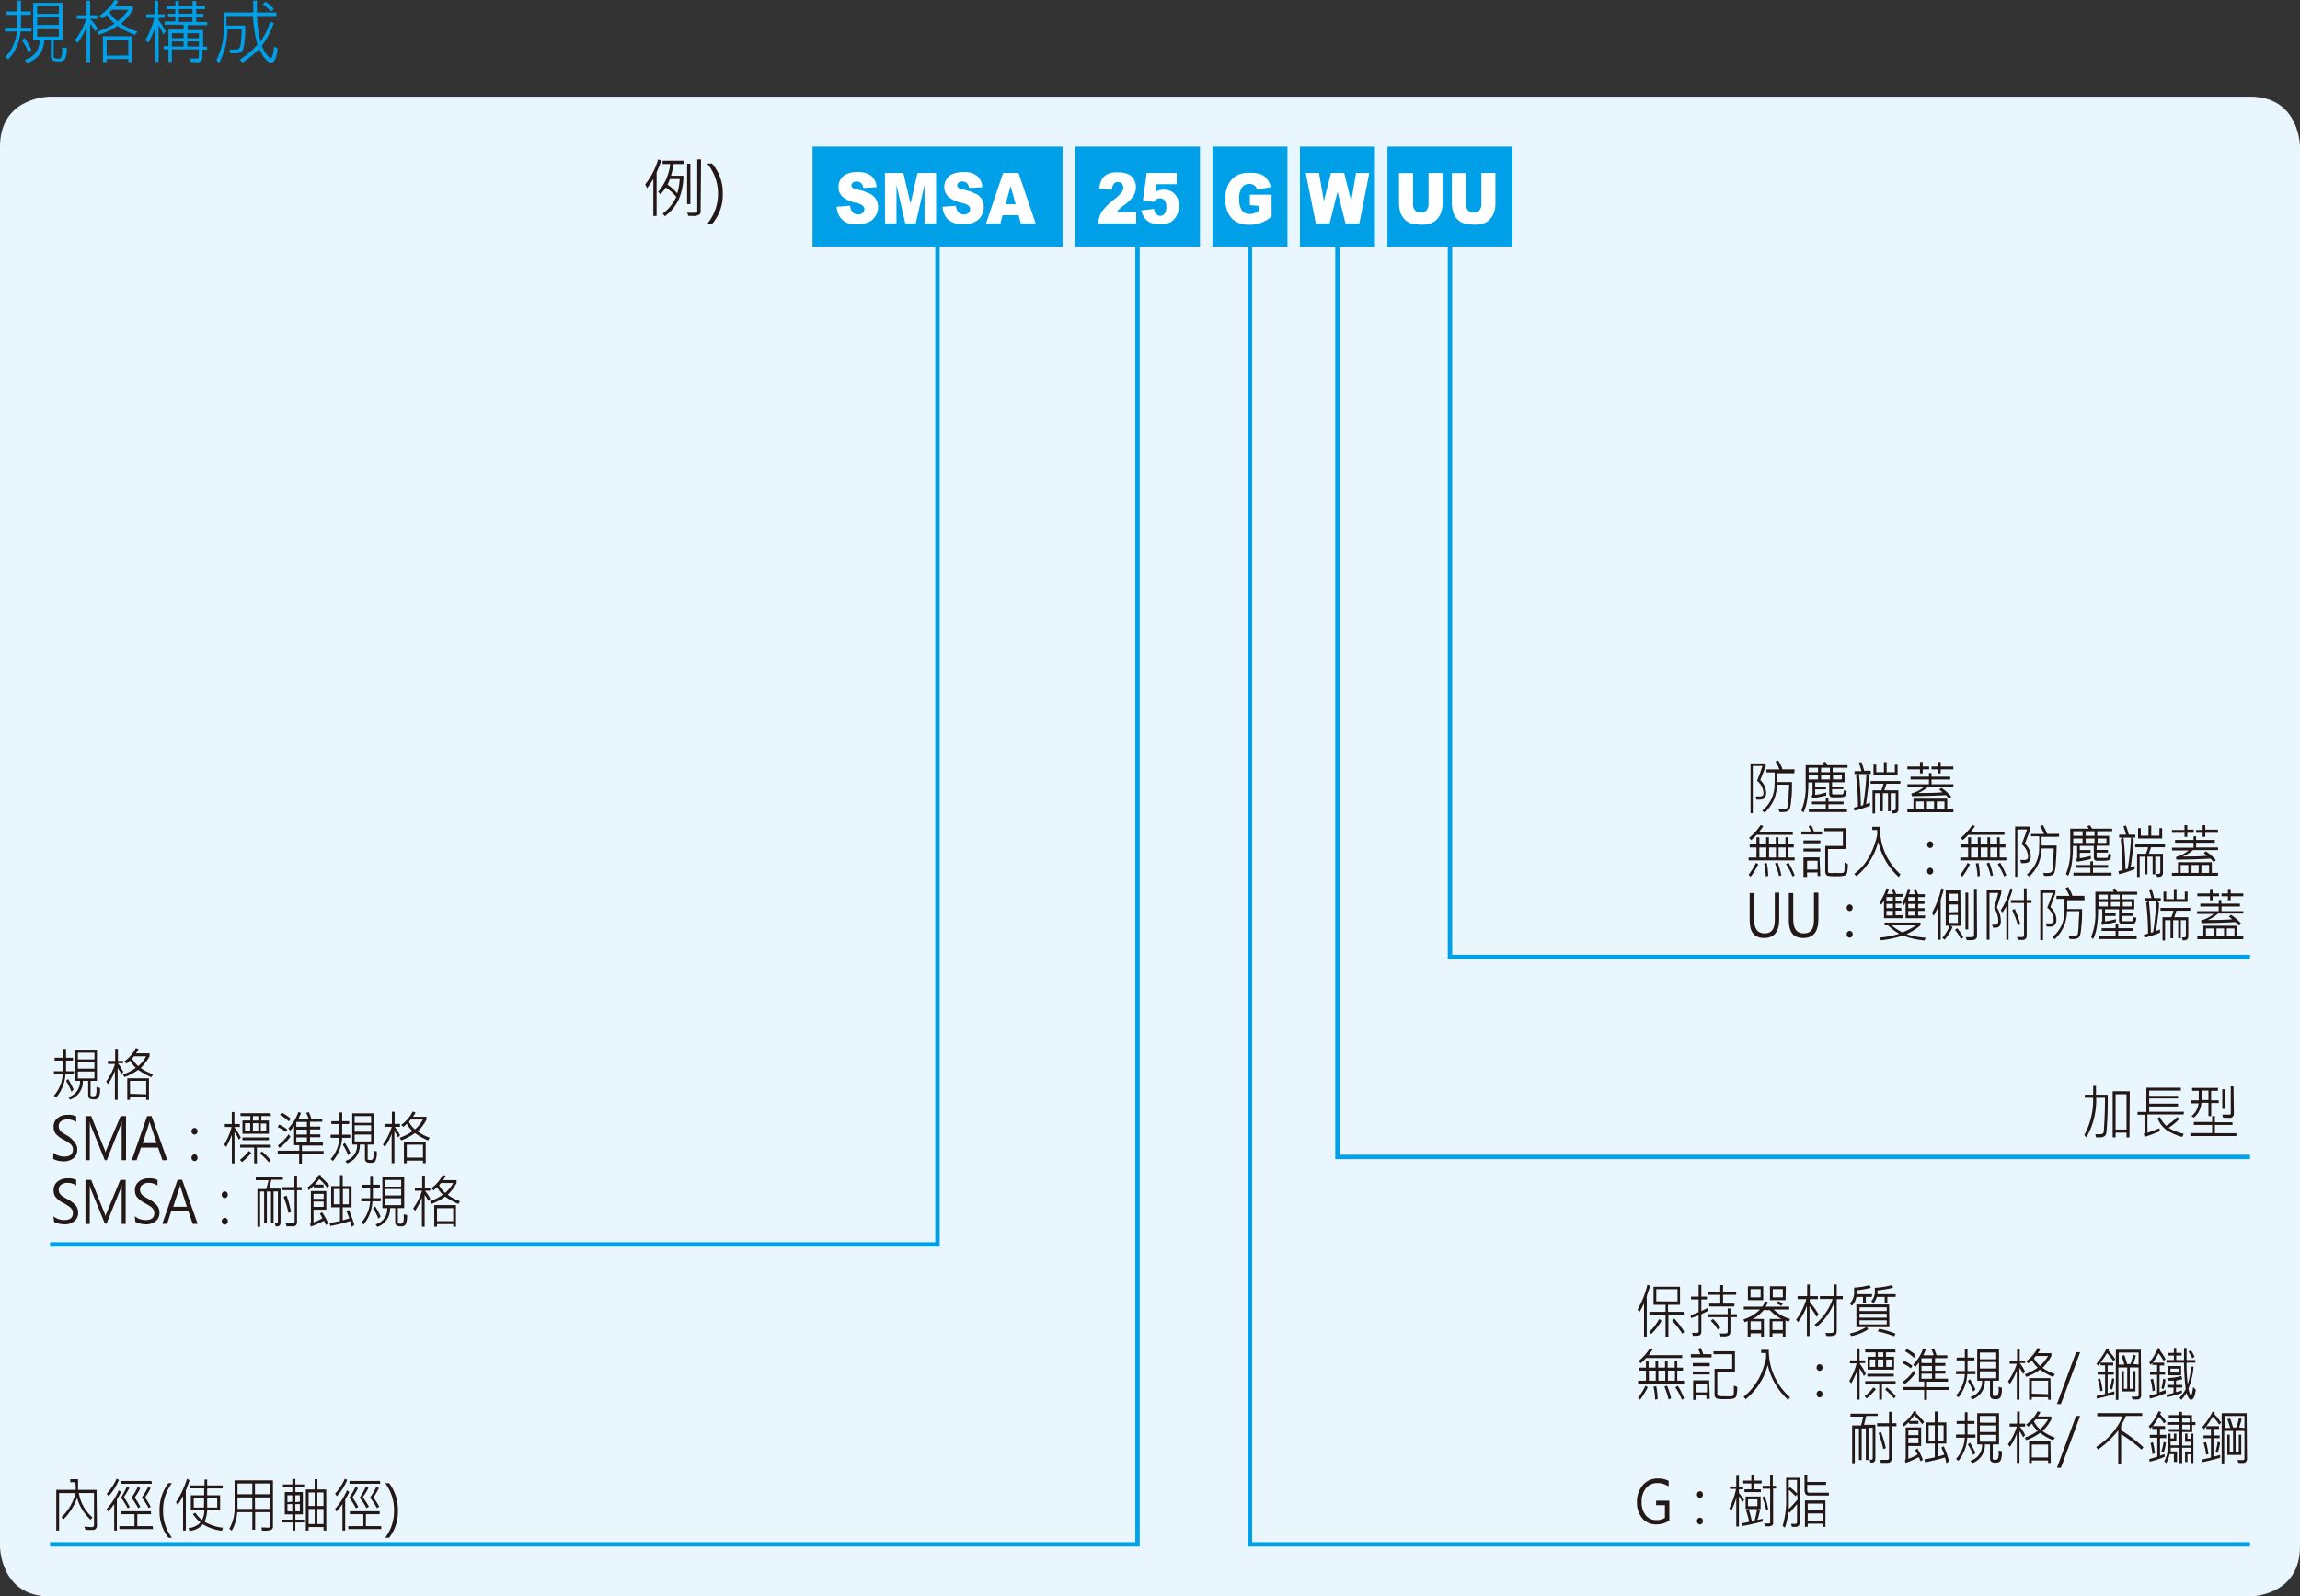 <svg xmlns="http://www.w3.org/2000/svg" xmlns:xlink="http://www.w3.org/1999/xlink" viewBox="0 0 260.79 181.04">
  <rect x="0" y="0" width="260.79" height="181.04" fill="#333333" stroke="none"/>
  <defs>
    <style>
      .cls-1, .cls-6 {
        fill: none;
      }

      .cls-2 {
        clip-path: url(#clip-path);
      }

      .cls-3 {
        fill: #eaf6fd;
        fill-rule: evenodd;
      }

      .cls-4 {
        fill: #00a0e9;
      }

      .cls-5 {
        fill: #fff;
      }

      .cls-6 {
        stroke: #00a0e9;
        stroke-width: 0.5px;
      }

      .cls-7 {
        fill: #231815;
      }
    </style>
    <clipPath id="clip-path" transform="translate(-25.51 -119.43)">
      <rect class="cls-1" width="839.05" height="595.28"/>
    </clipPath>
  </defs>
  <title>資產 1</title>
  <g id="圖層_2" data-name="圖層 2">
    <g id="圖層_1-2" data-name="圖層 1">
      <g class="cls-2">
        <path class="cls-3" d="M31.18,130.39s-5.67,0-5.67,5.67V294.8s0,5.67,5.67,5.67H280.63s5.67,0,5.67-5.67V136.06s0-5.67-5.67-5.67Z" transform="translate(-25.51 -119.43)"/>
      </g>
      <rect class="cls-4" x="92.13" y="16.63" width="28.35" height="11.34"/>
      <g class="cls-2">
        <g>
          <path class="cls-5" d="M120.39,142.88l1.52-.11a1.37,1.37,0,0,0,.2.63.8.8,0,0,0,.7.35.7.7,0,0,0,.52-.18.54.54,0,0,0,.19-.41.53.53,0,0,0-.18-.4,1.8,1.8,0,0,0-.81-.33,3.38,3.38,0,0,1-1.5-.7,1.48,1.48,0,0,1-.45-1.11,1.58,1.58,0,0,1,.93-1.45,2.91,2.91,0,0,1,1.26-.22,2.34,2.34,0,0,1,1.51.41,1.81,1.81,0,0,1,.62,1.3l-1.5.09a1,1,0,0,0-.25-.56.75.75,0,0,0-.53-.17.57.57,0,0,0-.42.13.38.38,0,0,0-.14.31.34.34,0,0,0,.11.25,1.18,1.18,0,0,0,.54.21,6.37,6.37,0,0,1,1.49.51,1.68,1.68,0,0,1,.66.63,1.73,1.73,0,0,1,.21.85,1.91,1.91,0,0,1-.28,1,1.77,1.77,0,0,1-.76.7,2.87,2.87,0,0,1-1.25.24,2,2,0,0,1-2.39-2Z" transform="translate(-25.51 -119.43)"/>
          <path class="cls-5" d="M125.85,139.05h2.09l.81,3.48.8-3.48h2.1v5.72h-1.31v-4.36l-1,4.36h-1.18l-1-4.36v4.36h-1.3Z" transform="translate(-25.51 -119.43)"/>
          <path class="cls-5" d="M132.39,142.88l1.51-.11a1.37,1.37,0,0,0,.2.63.82.82,0,0,0,.7.35.72.72,0,0,0,.53-.18.57.57,0,0,0,.18-.41.52.52,0,0,0-.17-.4,1.86,1.86,0,0,0-.82-.33,3.33,3.33,0,0,1-1.49-.7,1.48,1.48,0,0,1-.45-1.11,1.65,1.65,0,0,1,.23-.83,1.55,1.55,0,0,1,.69-.62,3,3,0,0,1,1.27-.22,2.36,2.36,0,0,1,1.51.41,1.81,1.81,0,0,1,.61,1.3l-1.5.09a.94.94,0,0,0-.25-.56.74.74,0,0,0-.53-.17.6.6,0,0,0-.42.13.41.41,0,0,0-.14.31.32.32,0,0,0,.12.25,1.08,1.08,0,0,0,.53.21,6.31,6.31,0,0,1,1.5.51,1.68,1.68,0,0,1,.66.63,1.84,1.84,0,0,1,.2.85,2,2,0,0,1-.27,1,1.8,1.8,0,0,1-.77.7,2.83,2.83,0,0,1-1.24.24,2.4,2.4,0,0,1-1.82-.56A2.3,2.3,0,0,1,132.39,142.88Z" transform="translate(-25.51 -119.43)"/>
          <path class="cls-5" d="M141,143.83h-1.81l-.25.94h-1.62l1.93-5.72H141l1.94,5.72h-1.67Zm-.33-1.24-.57-2.06-.56,2.06Z" transform="translate(-25.51 -119.43)"/>
        </g>
      </g>
      <rect class="cls-4" x="121.89" y="16.63" width="14.17" height="11.34"/>
      <g class="cls-2">
        <g>
          <path class="cls-5" d="M154.34,144.77H150a3.24,3.24,0,0,1,.45-1.33A6.57,6.57,0,0,1,151.9,142a4.16,4.16,0,0,0,.8-.79.93.93,0,0,0,.18-.51.64.64,0,0,0-.18-.45.57.57,0,0,0-.43-.18.55.55,0,0,0-.45.19,1.21,1.21,0,0,0-.24.68l-1.43-.13a2.79,2.79,0,0,1,.31-1.05,1.47,1.47,0,0,1,.63-.58,2.71,2.71,0,0,1,1.14-.2,2.85,2.85,0,0,1,1.17.19,1.45,1.45,0,0,1,.66.59,1.59,1.59,0,0,1,.25.89,2,2,0,0,1-.28,1,4.09,4.09,0,0,1-1,1,7,7,0,0,0-.58.47l-.35.35h2.24Z" transform="translate(-25.51 -119.43)"/>
          <path class="cls-5" d="M155.53,139.05h3.4v1.27h-2.3l-.12.86A1.86,1.86,0,0,1,157,141a1.82,1.82,0,0,1,.46-.06,1.65,1.65,0,0,1,1.26.51,1.87,1.87,0,0,1,.48,1.31,2.37,2.37,0,0,1-.25,1.07,1.84,1.84,0,0,1-.7.78,2.3,2.3,0,0,1-1.17.27,3.12,3.12,0,0,1-.87-.11,1.74,1.74,0,0,1-.62-.32,1.69,1.69,0,0,1-.41-.48,2.46,2.46,0,0,1-.27-.67l1.45-.18a1,1,0,0,0,.25.59.63.63,0,0,0,.46.2.58.58,0,0,0,.49-.25,1.22,1.22,0,0,0,.2-.75,1.18,1.18,0,0,0-.2-.75.64.64,0,0,0-.52-.24.87.87,0,0,0-.41.11,1.41,1.41,0,0,0-.31.3l-1.22-.2Z" transform="translate(-25.51 -119.43)"/>
        </g>
      </g>
      <rect class="cls-4" x="137.48" y="16.63" width="8.5" height="11.34"/>
      <g class="cls-2">
        <path class="cls-5" d="M167.23,142.7v-1.19h2.46V144a4.85,4.85,0,0,1-1.25.73,3.81,3.81,0,0,1-1.29.19,2.86,2.86,0,0,1-1.49-.35,2.23,2.23,0,0,1-.9-1,3.78,3.78,0,0,1-.32-1.58,3.59,3.59,0,0,1,.35-1.63,2.35,2.35,0,0,1,1-1.05,3,3,0,0,1,1.41-.28,3.71,3.71,0,0,1,1.28.17,1.74,1.74,0,0,1,.7.53,2.37,2.37,0,0,1,.42.92l-1.54.3a.9.9,0,0,0-.32-.49.88.88,0,0,0-.57-.17,1,1,0,0,0-.84.4,2.1,2.1,0,0,0-.31,1.28,2.19,2.19,0,0,0,.31,1.33,1.08,1.08,0,0,0,.88.4,1.44,1.44,0,0,0,.51-.09,2.74,2.74,0,0,0,.56-.29v-.54Z" transform="translate(-25.51 -119.43)"/>
      </g>
      <rect class="cls-4" x="157.32" y="16.63" width="14.17" height="11.34"/>
      <g class="cls-2">
        <g>
          <path class="cls-5" d="M187.49,139.05h1.59v3.41a3,3,0,0,1-.15,1,2.12,2.12,0,0,1-.44.79,1.91,1.91,0,0,1-.64.47,2.88,2.88,0,0,1-1.12.19,6.21,6.21,0,0,1-.82-.06,2,2,0,0,1-.74-.23,2,2,0,0,1-.89-1.15,4.19,4.19,0,0,1-.14-1v-3.41h1.59v3.49a1,1,0,0,0,.23.73.8.8,0,0,0,.65.26.81.81,0,0,0,.64-.25,1.06,1.06,0,0,0,.24-.74Z" transform="translate(-25.51 -119.43)"/>
          <path class="cls-5" d="M193.48,139.05h1.59v3.41a3,3,0,0,1-.14,1,2,2,0,0,1-.45.79,1.79,1.79,0,0,1-.63.47,2.88,2.88,0,0,1-1.12.19,6.21,6.21,0,0,1-.82-.06,1.9,1.9,0,0,1-.74-.23,2,2,0,0,1-.89-1.15,3.77,3.77,0,0,1-.15-1v-3.41h1.59v3.49a1,1,0,0,0,.24.73.79.79,0,0,0,.64.26.84.84,0,0,0,.65-.25,1.06,1.06,0,0,0,.23-.74Z" transform="translate(-25.51 -119.43)"/>
        </g>
      </g>
      <polyline class="cls-6" points="106.3 27.97 106.3 141.12 5.67 141.12"/>
      <polyline class="cls-6" points="128.98 27.97 128.98 175.13 5.67 175.13"/>
      <polyline class="cls-6" points="141.73 27.97 141.73 175.13 255.12 175.13"/>
      <polyline class="cls-6" points="164.41 27.97 164.41 108.52 255.12 108.52"/>
      <rect class="cls-4" x="147.4" y="16.63" width="8.5" height="11.34"/>
      <g class="cls-2">
        <path class="cls-5" d="M173.56,139.05h1.51l.55,3.2.8-3.2h1.5l.8,3.2.55-3.2h1.5l-1.13,5.72h-1.57l-.9-3.6-.9,3.6h-1.56Z" transform="translate(-25.51 -119.43)"/>
      </g>
      <polyline class="cls-6" points="151.65 27.97 151.65 131.2 255.12 131.2"/>
      <g class="cls-2">
        <g>
          <path class="cls-7" d="M264.5,243.58c0,1,0,1.9-.05,2.82s-.09,1.45-.12,1.57a.56.56,0,0,1-.2.31.87.87,0,0,1-.56.13h-.4l-.08-.36a4.71,4.71,0,0,0,.5,0,.59.59,0,0,0,.35-.07.42.42,0,0,0,.11-.22c0-.09.05-.61.09-1.54s.05-1.7.05-2.3h-1a8.47,8.47,0,0,1-1.11,4.49l-.24-.26a8.27,8.27,0,0,0,1-4.23h-.94v-.35h.95c0-.36,0-.69,0-1h.32l0,1Zm2.46,4.83h-.33v-.53h-1.24v.53h-.33v-5.23H267Zm-.33-.89v-4h-1.24v4Z" transform="translate(-25.51 -119.43)"/>
          <path class="cls-7" d="M273.11,245.81H269v2.08c.39-.13.84-.29,1.35-.51l.08.33c-.62.26-1.19.47-1.73.65l-.12-.36a.15.15,0,0,0,.1-.15v-2h-.8v-.32h1v-2.75h3.91v.33h-3.59v.59h3.27V244h-3.27v.59h3.27v.32h-3.27v.6h3.94Zm0,2.23-.17.32a6.14,6.14,0,0,1-1.7-.73,3,3,0,0,1-1.09-1.39l.27-.14a3.18,3.18,0,0,0,.71,1,6.63,6.63,0,0,0,1.26-1l.22.23a6.58,6.58,0,0,1-1.2,1A5.67,5.67,0,0,0,273.08,248Z" transform="translate(-25.51 -119.43)"/>
          <path class="cls-7" d="M279.09,248.26h-5.22v-.33h2.47V247h-2.08v-.33h2.08V246h.31v.7h2V247h-2v.94h2.44Zm-2-3.74h-.86V246h-.31v-1.51h-.8a2.39,2.39,0,0,1-.86,1.68L274,246a2.12,2.12,0,0,0,.8-1.45h-.88v-.34h.9q0-.6,0-1.08h-.75v-.33H277v.33h-.78v1.08h.86Zm-1.17-.34V243.1h-.75q0,.39,0,1.08Zm1.88,1h-.31v-2.23h.31Zm1,.54a.45.45,0,0,1-.1.31.35.35,0,0,1-.21.16,2.32,2.32,0,0,1-.46,0h-.43l-.13-.36.56,0a1.67,1.67,0,0,0,.31,0,.17.17,0,0,0,.11-.1.42.42,0,0,0,0-.2v-2.9h.31Z" transform="translate(-25.51 -119.43)"/>
        </g>
      </g>
      <g>
        <path class="cls-4" d="M29.07,123H27.84a5.14,5.14,0,0,1-1.39,3.16l-.35-.26a4.53,4.53,0,0,0,1.31-2.9H26.08v-.42h1.37c0-.54,0-1,0-1.45H26.25v-.39H27.5v-1.23h.39v1.23H29v.39H27.89c0,.51,0,1,0,1.45h1.21Zm0,2.08-.32.29A6.88,6.88,0,0,0,28,124l.3-.26A9.7,9.7,0,0,1,29.08,125.11Zm4-.23a2.56,2.56,0,0,1-.2,1.29.84.84,0,0,1-.72.26c-.39,0-.63-.06-.73-.19a.66.66,0,0,1-.14-.36V124h-.77a2.62,2.62,0,0,1-1.93,2.56l-.26-.34A2.21,2.21,0,0,0,30,124h-.73v-4.24H32.6V124h-1v1.86a.25.25,0,0,0,.06.16c.05,0,.18.07.39.07a.46.46,0,0,0,.4-.14,1.71,1.71,0,0,0,.11-.79c0-.11,0-.22,0-.33ZM32.18,121v-.91H29.73V121Zm0,1.26v-.88H29.73v.88Zm0,1.32v-.93H29.73v.93Z" transform="translate(-25.51 -119.43)"/>
        <path class="cls-4" d="M36.59,122.69l-.3.29a3.79,3.79,0,0,0-.56-.83v4.33h-.4v-4a8.51,8.51,0,0,1-1,1.81L34,124a7.82,7.82,0,0,0,1.29-2.42H34.21v-.41h1.12v-1.64h.4v1.64h.81v.41h-.81v0A4.86,4.86,0,0,1,36.59,122.69Zm4.49.33-.26.36a9.32,9.32,0,0,1-2-1,9.16,9.16,0,0,1-2.08,1l-.23-.35a8.4,8.4,0,0,0,2-.92,3.6,3.6,0,0,1-.87-1c-.18.16-.36.29-.53.42l-.35-.29a5.52,5.52,0,0,0,1.75-1.82l.41.13a3.27,3.27,0,0,1-.39.58h2.06v.4a6.65,6.65,0,0,1-1.36,1.6A7.91,7.91,0,0,0,41.08,123Zm-.61,3.46h-.41v-.35H37.6v.35h-.42v-2.94h3.29Zm-.41-.75V124H37.6v1.76Zm0-5.19H38.2l-.28.3a3.38,3.38,0,0,0,.93,1A5,5,0,0,0,40.06,120.54Z" transform="translate(-25.51 -119.43)"/>
        <path class="cls-4" d="M44.31,123l-.3.33a5.09,5.09,0,0,0-.51-1v4.12h-.41v-3.88a11.16,11.16,0,0,1-.75,1.69L42,124a10,10,0,0,0,1-2.54h-.9v-.4h.93v-1.53h.41v1.53h.74v.4H43.5v.28A7.52,7.52,0,0,1,44.31,123ZM49,125.08h-.54v.8a.66.66,0,0,1-.11.4.47.47,0,0,1-.24.19,1.38,1.38,0,0,1-.48,0,4,4,0,0,1-.48,0l-.16-.4.83,0a.21.21,0,0,0,.24-.24v-.8H45v1.42h-.39v-1.42h-.55v-.37h.55v-1.88h1.73v-.55H44.17v-.36h1.22v-.56h-.82V121h.82v-.53h-1v-.36h1v-.56h.4v.56h1.56v-.56h.41v.56h1v.36h-1V121h.81v.37h-.81v.56H49v.36h-2.2v.55h1.74v1.88H49Zm-2.67-1.32v-.56H45v.56Zm0,.95v-.58H45v.58Zm1-3.72v-.53H45.79V121Zm0,.93v-.56H45.79v.56Zm.74,1.84v-.56H46.75v.56Zm0,.95v-.58H46.75v.58Z" transform="translate(-25.51 -119.43)"/>
        <path class="cls-4" d="M57,124.94a3.91,3.91,0,0,1-.26,1.15c-.13.3-.29.46-.48.46s-.45-.17-.73-.52a3.38,3.38,0,0,1-.61-1.06A11.46,11.46,0,0,1,53,126.53l-.31-.33a9,9,0,0,0,2-1.7,16.22,16.22,0,0,1-.5-3.25h-3v1.08h2.13c0,.67,0,1.25-.09,1.77a3.34,3.34,0,0,1-.19,1,.78.78,0,0,1-.29.28,1.65,1.65,0,0,1-.71.1h-.39l-.13-.43a3.27,3.27,0,0,0,.54,0,1.44,1.44,0,0,0,.45-.05.59.59,0,0,0,.17-.13,2.48,2.48,0,0,0,.16-.76,12.22,12.22,0,0,0,.08-1.35H51.3a8.5,8.5,0,0,1-.93,3.81l-.33-.3a8.06,8.06,0,0,0,.85-3.93v-1.49h3.33c0-.59,0-1,0-1.35h.42c0,.41,0,.86,0,1.35h2.21v.41h-2.2a14.93,14.93,0,0,0,.4,2.87,7.41,7.41,0,0,0,1.08-2.22l.43.14a9.92,9.92,0,0,1-1.36,2.58,3.65,3.65,0,0,0,.56,1c.22.27.37.41.44.41s.17-.15.25-.45a3.54,3.54,0,0,0,.12-.9Zm-.44-4.47-.36.26a5,5,0,0,0-.91-.84l.33-.27A4,4,0,0,1,56.57,120.47Z" transform="translate(-25.51 -119.43)"/>
      </g>
      <g>
        <path class="cls-7" d="M100.49,137.64q-.12.36-.33.87l-.2.48v4.93h-.37v-4.2a8.39,8.39,0,0,1-.72,1.05l-.2-.43a8.39,8.39,0,0,0,1.47-2.84Zm2.63.39H101.9a12.18,12.18,0,0,1-.31,1.33H103a6.91,6.91,0,0,1-.49,2.59,4.88,4.88,0,0,1-1.61,2l-.25-.29a4.9,4.9,0,0,0,1.54-1.9A5.33,5.33,0,0,0,101,140.7a4.39,4.39,0,0,1-.61.76l-.26-.27a5.69,5.69,0,0,0,1.37-3.16h-.86v-.37h2.47Zm-.54,1.71h-1.12a4.78,4.78,0,0,1-.26.62,6.41,6.41,0,0,1,1.1,1A7.41,7.41,0,0,0,102.58,139.74Zm2.37,3.72a.37.37,0,0,1-.19.33,1.32,1.32,0,0,1-.72.13h-.48l-.14-.37a8.71,8.71,0,0,0,1.06,0,.17.17,0,0,0,.09-.17v-5.87H105Zm-1.16-.88h-.37V138h.37Z" transform="translate(-25.51 -119.43)"/>
        <path class="cls-7" d="M105.7,144.82a5.39,5.39,0,0,0,0-6.84h.55a5.09,5.09,0,0,1,1.21,3.44,5,5,0,0,1-1.21,3.4Z" transform="translate(-25.51 -119.43)"/>
      </g>
      <g>
        <path class="cls-7" d="M36.5,292.42a.52.52,0,0,1-.12.36.44.44,0,0,1-.3.15l-.48,0h-.39l-.14-.37c.32,0,.61.05.89.05a.21.21,0,0,0,.15-.07.28.28,0,0,0,.06-.18v-3.62H34.45A4.58,4.58,0,0,0,36,291.51l-.22.25a5.22,5.22,0,0,1-1.53-2.47,6.42,6.42,0,0,1-1.55,2.44l-.22-.25a5.8,5.8,0,0,0,1.61-2.73H32.21V293h-.32v-4.62H34.1c0-.2,0-.49-.05-.86h-.57v-.35h.88c0,.1,0,.21,0,.33s0,.55,0,.88h2.1Z" transform="translate(-25.51 -119.43)"/>
        <path class="cls-7" d="M39,287.25a6.16,6.16,0,0,1-1.18,1.85l-.21-.28a6.2,6.2,0,0,0,1.12-1.7Zm.24,1.36c-.15.29-.31.6-.48.9V293h-.3v-3a8.55,8.55,0,0,1-.68.84l-.17-.3a7.52,7.52,0,0,0,1.36-2.11Zm3.62,4.22H39.05v-.33h1.71v-1.36H39.25v-.33h3.38v.33H41.08v1.36h1.74Zm-2.61-2.51-.26.16a10,10,0,0,0-.76-1.22A8,8,0,0,0,39.9,288l.28.15a10.52,10.52,0,0,1-.62,1.05A10.6,10.6,0,0,1,40.21,290.32Zm2.48-2.63H39.21v-.32h3.48Zm-1.28,2.6-.27.17a8.46,8.46,0,0,0-.77-1.19,6.12,6.12,0,0,0,.72-1.23l.29.16a8.06,8.06,0,0,1-.63,1.05A9.3,9.3,0,0,1,41.41,290.29Zm1.18,0-.27.16a6.76,6.76,0,0,0-.78-1.19,7.72,7.72,0,0,0,.73-1.22l.28.14a8.21,8.21,0,0,1-.63,1.06A9.22,9.22,0,0,1,42.59,290.3Z" transform="translate(-25.51 -119.43)"/>
        <path class="cls-7" d="M44.6,293.81a4.82,4.82,0,0,1-1-3.07,5,5,0,0,1,1-3.12H45a5.09,5.09,0,0,0-1,3.11,5,5,0,0,0,1,3.08Z" transform="translate(-25.51 -119.43)"/>
        <path class="cls-7" d="M47,287.3l-.24.69-.18.46V293h-.31v-3.91a8,8,0,0,1-.63,1l-.17-.32a10.07,10.07,0,0,0,1.25-2.66Zm3.75.92H49V289h1.47v1.71H49a3.5,3.5,0,0,1-.3,1.29,5.19,5.19,0,0,0,2.09.68l-.12.34a5.11,5.11,0,0,1-2.16-.74,2.23,2.23,0,0,1-1.51.76l-.12-.32a2.13,2.13,0,0,0,1.37-.64,3.76,3.76,0,0,1-.86-.95l.26-.16a3.86,3.86,0,0,0,.77.84,2.53,2.53,0,0,0,.26-1.1H47.15V289h1.51v-.79H47v-.33h1.7v-.67H49v.67h1.77Zm-2.1,1.12H47.48v1.05h1.15C48.65,290,48.65,289.65,48.65,289.34Zm1.49,1.05v-1.05H49c0,.34,0,.69,0,1.05Z" transform="translate(-25.51 -119.43)"/>
        <path class="cls-7" d="M56.46,292.52a.41.41,0,0,1-.18.38,1.74,1.74,0,0,1-.78.11h-.27l-.09-.36.43,0a1.51,1.51,0,0,0,.5,0,.14.14,0,0,0,.07-.13v-1.61h-1.7v2h-.32v-2H52.41a4.89,4.89,0,0,1-.62,2.1l-.28-.21a4.61,4.61,0,0,0,.6-2.41V287.3h4.35Zm-2.34-3.64v-1.22H52.44v1.22Zm0,1.66v-1.3H52.44v1.3Zm2-1.66v-1.22h-1.7v1.22Zm0,1.66v-1.3h-1.7v1.3Z" transform="translate(-25.51 -119.43)"/>
        <path class="cls-7" d="M60,292.08H59V293h-.3v-.92H57.53v-.32h1.13v-.6H57.8v-2.53h.86v-.54H57.6v-.32h1.06v-.62H59v.62h1v.32H59v.54h.85v2.53H59v.6h1Zm-1.35-2.35V289H58.1v.78Zm0,1.11V290H58.1v.8Zm.86-1.11V289H59v.78Zm0,1.11V290H59v.8Zm3,2.16h-.31v-.4h-1.7v.4h-.31v-4.66h1v-1.17h.31v1.17h1Zm-1.32-2.79v-1.53h-.69v1.53Zm0,2.05v-1.71h-.69v1.71Zm1-2.05v-1.53h-.7v1.53Zm0,2.05v-1.71h-.7v1.71Z" transform="translate(-25.51 -119.43)"/>
        <path class="cls-7" d="M64.88,287.25a6.14,6.14,0,0,1-1.17,1.85l-.21-.28a6,6,0,0,0,1.11-1.7Zm.24,1.36c-.14.29-.3.6-.47.9V293h-.31v-3a7.31,7.31,0,0,1-.68.84l-.16-.3a7.5,7.5,0,0,0,1.35-2.11Zm3.63,4.22H65v-.33h1.71v-1.36H65.18v-.33h3.38v.33H67v1.36h1.74Zm-2.61-2.51-.27.16a8.86,8.86,0,0,0-.75-1.22,7.82,7.82,0,0,0,.7-1.22l.28.15a8.89,8.89,0,0,1-.62,1.05A9.3,9.3,0,0,1,66.14,290.32Zm2.47-2.63H65.14v-.32h3.47Zm-1.27,2.6-.27.17a8.46,8.46,0,0,0-.78-1.19A6.8,6.8,0,0,0,67,288l.29.16a8.24,8.24,0,0,1-.64,1.05A11,11,0,0,1,67.34,290.29Zm1.18,0-.27.16a7.44,7.44,0,0,0-.79-1.19,7,7,0,0,0,.73-1.22l.29.14a11.37,11.37,0,0,1-.63,1.06A10.9,10.9,0,0,1,68.52,290.3Z" transform="translate(-25.51 -119.43)"/>
        <path class="cls-7" d="M69.19,293.81a5,5,0,0,0,1-3.08,5.09,5.09,0,0,0-1-3.11h.44a5,5,0,0,1,1,3.12,4.77,4.77,0,0,1-1,3.07Z" transform="translate(-25.51 -119.43)"/>
      </g>
      <g>
        <path class="cls-7" d="M225.1,207.9a2,2,0,0,1,.67,1.45.94.94,0,0,1-.15.53c-.09.15-.3.23-.63.23h-.31l-.1-.36.39,0a.6.6,0,0,0,.4-.09.42.42,0,0,0,.09-.32,1.85,1.85,0,0,0-.72-1.37c.28-.7.48-1.26.61-1.68h-1.1v5.36H224V206h1.72v.38C225.45,207,225.26,207.49,225.1,207.9Zm3.86-.78H227l0,1h1.7c0,.78,0,1.46-.09,2a5.16,5.16,0,0,1-.15,1,.62.62,0,0,1-.25.3,1.19,1.19,0,0,1-.57.1h-.35l-.13-.33h.36a1.39,1.39,0,0,0,.52-.06.37.37,0,0,0,.17-.2,6.71,6.71,0,0,0,.1-.95c0-.55.06-1.07.07-1.57H227a5.07,5.07,0,0,1-.31,1.62,4.79,4.79,0,0,1-1.08,1.56l-.29-.23a3.74,3.74,0,0,0,1-1.23,4,4,0,0,0,.4-1.52c0-.56.05-1.09,0-1.59h-.92v-.34h1.47a5.55,5.55,0,0,0-.44-.89l.3-.12a5,5,0,0,1,.5,1H229Z" transform="translate(-25.51 -119.43)"/>
        <path class="cls-7" d="M235,206.49h-1.69V207h1.35v1.14h-1.42v.48h1.28v.3h-1.28v.43c0,.11.05.17.14.17h1c.12,0,.19-.16.2-.48l.32.1a1.77,1.77,0,0,1-.08.4.42.42,0,0,1-.21.24,2.12,2.12,0,0,1-.67.06,6,6,0,0,1-.76,0,.26.26,0,0,1-.19-.14.61.61,0,0,1-.07-.22v-1.32h-1.59v.47h1.22v.31h-1.22v.62c.35,0,.77-.14,1.25-.26v.35c-.57.13-1.09.23-1.55.31l-.11-.28a.27.27,0,0,0,.11-.23v-1.29h-.48a11.64,11.64,0,0,1-.15,2.12,5.41,5.41,0,0,1-.39,1.28l-.25-.22a6.88,6.88,0,0,0,.49-2.88v-2.26h2.09l-.16-.28.3-.11a2.67,2.67,0,0,1,.23.39H235Zm-3.35.51v-.51h-1.06V207Zm0,.82v-.5h-1.06v.5Zm3.28,3.7h-4.32v-.32h1.92v-.56h-1.57v-.31h1.57v-.42h.3v.42h1.71v.31h-1.71v.56h2.1ZM233,207v-.51h-1V207Zm0,.82v-.5h-1v.5Zm1.35,0v-.5h-1v.5Z" transform="translate(-25.51 -119.43)"/>
        <path class="cls-7" d="M237.64,207.21h-.42l.22.23c0,.69-.15,1.74-.34,3.17a4.09,4.09,0,0,0,.45-.17l0,.36a13.82,13.82,0,0,1-1.77.57l-.07-.35a3.23,3.23,0,0,0,.47-.12,31.69,31.69,0,0,0-.21-3.48l.24-.21h-.42v-.33h.78a7,7,0,0,0-.29-.94l.28-.11a6.93,6.93,0,0,1,.32,1h.74Zm-.5,0h-.85c.13,1.28.21,2.48.22,3.6l.26-.08A30.31,30.31,0,0,0,237.14,207.21Zm3.84,1.1h-1.57c-.08.25-.16.49-.25.74h1.6v2.16c0,.3-.17.46-.51.46h-.16l-.08-.34h.21q.24,0,.24-.21v-1.74h-.57v2.05h-.3v-2.05H239v2.05h-.29v-2.05h-.59v2.3h-.29v-2.63h1a5.85,5.85,0,0,0,.25-.74h-1.47V208H241Zm-.31-1h-2.73v-1.17h.31V207h.87v-1.14h.31V207h.93v-.85h.31Z" transform="translate(-25.51 -119.43)"/>
        <path class="cls-7" d="M244.25,206.67h-.73v.46h-.31v-.46h-1.43v-.32h1.43v-.51h.31v.51h.73Zm2.75,4.87h-5.22v-.32h.69V210h3.83v1.21h.7Zm0-2.91h-2.84a4.16,4.16,0,0,1-1.16.73c.93,0,1.85,0,2.76-.08a2.26,2.26,0,0,0-.37-.29l.23-.22a4.77,4.77,0,0,1,1.14,1l-.22.23a5.35,5.35,0,0,0-.41-.4c-1,.06-2.29.1-3.83.12l-.07-.3a4.05,4.05,0,0,0,1.45-.75h-1.89v-.31h2.44v-.53h-2.09v-.32h2.09v-.41h.29v.41h2.12v.32h-2.12v.53H247Zm-3.36,2.59v-.9h-.87v.9Zm1.17,0v-.9H244v.9Zm2.18-4.55h-1.43v.46h-.3v-.46h-.74v-.32h.74v-.51h.3v.51H247Zm-1,4.55v-.9h-.87v.9Z" transform="translate(-25.51 -119.43)"/>
        <path class="cls-7" d="M224.88,217.44a9.23,9.23,0,0,1-.86,1.41l-.25-.21a7.15,7.15,0,0,0,.84-1.36ZM229,217h-5.22v-.33h.89v-1.14h-.77v-.34h.77v-.81H225v.81h.77v-.81h.31v.81h.78v-.81h.3v.81h.8v-.81h.29v.81h.65v.34h-.65v1.14H229Zm-.21-2.9h-4.11a3.86,3.86,0,0,1-.61.59l-.24-.24a6.52,6.52,0,0,0,1.31-1.46l.31.12c-.15.22-.31.45-.48.67h3.82Zm-3,2.57v-1.14H225v1.14Zm.24,2.09-.3.06a8.11,8.11,0,0,0-.19-1.46l.3-.07A7.78,7.78,0,0,1,226,218.79Zm.85-2.09v-1.14h-.78v1.14Zm.66,2-.3.12a9,9,0,0,0-.47-1.44l.29-.12A8.1,8.1,0,0,1,227.5,218.74Zm.44-2v-1.14h-.8v1.14Zm1.05,2-.27.16a8,8,0,0,0-.74-1.41l.28-.16A8.7,8.7,0,0,1,229,218.7Z" transform="translate(-25.51 -119.43)"/>
        <path class="cls-7" d="M232.11,214.06h-2.35v-.34h1.09c-.06-.16-.15-.35-.26-.59l.28-.15a5.9,5.9,0,0,1,.31.74h.93Zm-.2,1H230v-.33h1.92Zm0,.93H230v-.33h1.92Zm0,2.78h-.31v-.4h-1.19v.51H230v-2.22h1.82Zm-.31-.73v-1h-1.19v1Zm3.43-.63a4.35,4.35,0,0,1-.09,1,.47.47,0,0,1-.27.31,3.29,3.29,0,0,1-.92.08,5.14,5.14,0,0,1-1-.05.43.43,0,0,1-.21-.19.68.68,0,0,1-.07-.27v-2.93h2v-1.68h-2.11v-.34h2.42v2.37h-2v2.54a.18.18,0,0,0,.09.17,2.91,2.91,0,0,0,.73,0,6.76,6.76,0,0,0,.85,0c.11,0,.18-.13.2-.34a5.19,5.19,0,0,0,0-.85Z" transform="translate(-25.51 -119.43)"/>
        <path class="cls-7" d="M241,218.58l-.2.31a7.67,7.67,0,0,1-2.32-4A7.51,7.51,0,0,1,236,218.8l-.24-.27a6.28,6.28,0,0,0,1.05-1,7.12,7.12,0,0,0,.78-1.21,8.33,8.33,0,0,0,.55-1.37,5.88,5.88,0,0,0,.22-.89l0-.51h-.56v-.36h.88A7,7,0,0,0,241,218.58Z" transform="translate(-25.51 -119.43)"/>
        <path class="cls-7" d="M244.36,214.84a.34.34,0,0,1,.25.11.41.41,0,0,1,.1.27.4.4,0,0,1-.1.26.31.31,0,0,1-.25.11.3.3,0,0,1-.24-.11.35.35,0,0,1-.1-.26.36.36,0,0,1,.1-.27A.34.34,0,0,1,244.36,214.84Zm0,3a.31.31,0,0,1,.25.11.41.41,0,0,1,.1.27.45.45,0,0,1-.1.27.34.34,0,0,1-.25.11.34.34,0,0,1-.24-.11.38.38,0,0,1-.1-.27.36.36,0,0,1,.1-.27A.3.3,0,0,1,244.36,217.84Z" transform="translate(-25.51 -119.43)"/>
        <path class="cls-7" d="M248.88,217.44a9.23,9.23,0,0,1-.86,1.41l-.25-.21a7.15,7.15,0,0,0,.84-1.36ZM253,217h-5.22v-.33h.89v-1.14h-.77v-.34h.77v-.81H249v.81h.77v-.81h.31v.81h.78v-.81h.3v.81h.8v-.81h.29v.81h.65v.34h-.65v1.14H253Zm-.21-2.9h-4.11a3.86,3.86,0,0,1-.61.59l-.24-.24a6.52,6.52,0,0,0,1.31-1.46l.31.12c-.15.22-.31.45-.48.67h3.82Zm-3,2.57v-1.14H249v1.14Zm.24,2.09-.3.06a8.11,8.11,0,0,0-.19-1.46l.3-.07A7.78,7.78,0,0,1,250,218.79Zm.85-2.09v-1.14h-.78v1.14Zm.66,2-.3.12a9,9,0,0,0-.47-1.44l.29-.12A8.1,8.1,0,0,1,251.5,218.74Zm.44-2v-1.14h-.8v1.14Zm1.05,2-.27.16a8,8,0,0,0-.74-1.41l.28-.16A8.7,8.7,0,0,1,253,218.7Z" transform="translate(-25.51 -119.43)"/>
        <path class="cls-7" d="M255.1,215.1a2,2,0,0,1,.67,1.45.94.94,0,0,1-.15.53c-.09.15-.3.23-.63.23h-.31l-.1-.36.39,0a.6.6,0,0,0,.4-.09.42.42,0,0,0,.09-.32,1.85,1.85,0,0,0-.72-1.37c.28-.7.48-1.26.61-1.68h-1.1v5.36H254v-5.69h1.72v.38C255.45,214.18,255.26,214.69,255.1,215.1Zm3.86-.78H257l0,1h1.7c0,.78-.05,1.46-.09,2a5.47,5.47,0,0,1-.15,1.05.64.64,0,0,1-.25.29,1.19,1.19,0,0,1-.57.1h-.35l-.13-.33h.36a1.39,1.39,0,0,0,.52-.06.37.37,0,0,0,.17-.2,6.71,6.71,0,0,0,.1-.95c0-.55.06-1.07.07-1.57H257a5,5,0,0,1-.31,1.62,4.79,4.79,0,0,1-1.08,1.56l-.29-.23a3.74,3.74,0,0,0,1-1.23,4,4,0,0,0,.4-1.52c0-.56.05-1.09,0-1.59h-.92V214h1.47a5.55,5.55,0,0,0-.44-.89l.3-.12a5,5,0,0,1,.5,1H259Z" transform="translate(-25.51 -119.43)"/>
        <path class="cls-7" d="M265,213.69h-1.69v.52h1.35v1.13h-1.42v.48h1.28v.3h-1.28v.43c0,.11,0,.17.14.17h1c.12,0,.19-.16.2-.48l.32.1a1.77,1.77,0,0,1-.08.4.42.42,0,0,1-.21.24,2.12,2.12,0,0,1-.67.06,6,6,0,0,1-.76,0,.26.26,0,0,1-.19-.14.61.61,0,0,1-.07-.22v-1.32h-1.59v.47h1.22v.31h-1.22v.62c.35-.05.77-.14,1.25-.26v.35c-.57.13-1.09.23-1.55.31l-.11-.28a.27.27,0,0,0,.11-.23v-1.29h-.48a11.64,11.64,0,0,1-.15,2.12,5.41,5.41,0,0,1-.39,1.28l-.25-.22a6.88,6.88,0,0,0,.49-2.88v-2.26h2.09c-.07-.13-.12-.22-.16-.28l.3-.11a2.67,2.67,0,0,1,.23.39H265Zm-3.35.52v-.52h-1.06v.52Zm0,.81v-.5h-1.06v.5Zm3.28,3.7h-4.32v-.32h1.92v-.56h-1.57v-.31h1.57v-.42h.3v.42h1.71v.31h-1.71v.56h2.1ZM263,214.21v-.52h-1v.52Zm0,.81v-.5h-1v.5Zm1.35,0v-.5h-1v.5Z" transform="translate(-25.51 -119.43)"/>
        <path class="cls-7" d="M267.64,214.41h-.42l.22.23c0,.69-.15,1.74-.34,3.17a4.09,4.09,0,0,0,.45-.17l0,.36a13.82,13.82,0,0,1-1.77.57l-.07-.35a3.23,3.23,0,0,0,.47-.12,31.69,31.69,0,0,0-.21-3.48l.24-.21h-.42v-.33h.78a7,7,0,0,0-.29-.94l.28-.11a6.93,6.93,0,0,1,.32,1.05h.74Zm-.5,0h-.85c.13,1.28.21,2.48.22,3.6l.26-.08A30.31,30.31,0,0,0,267.14,214.41Zm3.84,1.1h-1.57c-.08.25-.16.49-.25.74h1.6v2.16c0,.3-.17.46-.51.46h-.16l-.08-.34h.21q.24,0,.24-.21v-1.74h-.57v2h-.3v-2H269v2h-.29v-2h-.59v2.3h-.29v-2.63h1a5.85,5.85,0,0,0,.25-.74h-1.47v-.32H271Zm-.31-1h-2.73v-1.17h.31v.86h.87v-1.15h.31v1.15h.93v-.86h.31Z" transform="translate(-25.51 -119.43)"/>
        <path class="cls-7" d="M274.25,213.87h-.73v.46h-.31v-.46h-1.43v-.32h1.43V213h.31v.51h.73Zm2.75,4.87h-5.22v-.32h.69v-1.21h3.83v1.21h.7Zm0-2.91h-2.84a4.16,4.16,0,0,1-1.16.73c.93,0,1.85,0,2.76-.08a2.26,2.26,0,0,0-.37-.29l.23-.22a5,5,0,0,1,1.14,1l-.22.23a5.35,5.35,0,0,0-.41-.4c-1,.06-2.29.1-3.83.12l-.07-.3a4.05,4.05,0,0,0,1.45-.75h-1.89v-.31h2.44V215h-2.09v-.32h2.09v-.41h.29v.41h2.12V215h-2.12v.53H277Zm-3.36,2.59v-.9h-.87v.9Zm1.17,0v-.9H274v.9Zm2.18-4.55h-1.43v.46h-.3v-.46h-.74v-.32h.74V213h.3v.51H277Zm-1,4.55v-.9h-.87v.9Z" transform="translate(-25.51 -119.43)"/>
        <path class="cls-7" d="M227.25,223.69c0,1.41-.57,2.11-1.71,2.11s-1.64-.68-1.64-2v-3.09h.5v3c0,1.05.4,1.57,1.2,1.57s1.15-.5,1.15-1.52v-3.1h.5Z" transform="translate(-25.51 -119.43)"/>
        <path class="cls-7" d="M231.69,223.69c0,1.41-.57,2.11-1.71,2.11s-1.64-.68-1.64-2v-3.09h.5v3c0,1.05.4,1.57,1.2,1.57s1.15-.5,1.15-1.52v-3.1h.5Z" transform="translate(-25.51 -119.43)"/>
        <path class="cls-7" d="M235.24,222a.3.3,0,0,1,.24.11.36.36,0,0,1,.1.27.35.35,0,0,1-.1.26.32.32,0,0,1-.48,0,.35.35,0,0,1-.1-.26.36.36,0,0,1,.1-.27A.34.34,0,0,1,235.24,222Zm0,3a.28.28,0,0,1,.24.11.36.36,0,0,1,.1.27.44.44,0,0,1-.09.27.34.34,0,0,1-.25.11.3.3,0,0,1-.24-.11.39.39,0,0,1-.1-.27.36.36,0,0,1,.1-.27A.3.3,0,0,1,235.24,225Z" transform="translate(-25.51 -119.43)"/>
        <path class="cls-7" d="M241.25,223.56h-2.12v-2a5.31,5.31,0,0,1-.31.46l-.2-.24a6.11,6.11,0,0,0,.79-1.62l.28.09a4.85,4.85,0,0,1-.2.56h.71a3.75,3.75,0,0,0-.21-.5l.25-.12a3.57,3.57,0,0,1,.26.62h.75v.32h-.81v.47h.66v.31h-.66v.48h.66v.31h-.66v.52h.81Zm2.61,2.2-.14.32a8.56,8.56,0,0,1-2.43-.56,11.46,11.46,0,0,1-2.51.54l-.15-.31a9.8,9.8,0,0,0,2.23-.43,5.62,5.62,0,0,1-1.27-.95h-.39v-.32h4.07v.32a7.46,7.46,0,0,1-1.58,1A8.19,8.19,0,0,0,243.86,225.76Zm-3.72-4.13v-.47h-.73v.47Zm0,.79v-.48h-.73v.48Zm0,.83v-.52h-.73v.52Zm2.62,1.12H240a5.48,5.48,0,0,0,1.22.79A7.19,7.19,0,0,0,242.76,224.37Zm1-.81h-2.18v-1.82a3.13,3.13,0,0,1-.22.36l-.18-.26a5.89,5.89,0,0,0,.67-1.63l.27.07c0,.14-.09.33-.16.56h.73c-.06-.16-.13-.32-.21-.5l.23-.13a4.22,4.22,0,0,1,.28.63h.77v.32H243v.47h.72v.31H243v.48h.73v.31H243v.52h.81Zm-1.1-1.93v-.47h-.78v.47Zm0,.79v-.48h-.78v.48Zm0,.83v-.52h-.78v.52Z" transform="translate(-25.51 -119.43)"/>
        <path class="cls-7" d="M245.9,220.26c0,.16-.1.4-.2.74s-.14.5-.14.51V226h-.31v-3.72a5.94,5.94,0,0,1-.49,1l-.19-.31a10.68,10.68,0,0,0,1.06-2.81Zm1.92,4.17H246.7l.21.14A5.83,5.83,0,0,1,246,226l-.25-.21a5.85,5.85,0,0,0,.84-1.38h-.46v-4h1.66Zm-.31-2.8v-.85h-1v.85Zm0,1.22V222h-1v.89Zm0,1.24v-.9h-1v.9Zm.62,1.65-.28.19a4.64,4.64,0,0,0-.67-1.05l.25-.19A6.09,6.09,0,0,1,248.13,225.74Zm1.55-.26a.53.53,0,0,1-.17.46,1.24,1.24,0,0,1-.61.11h-.38l-.13-.34H249a.38.38,0,0,0,.27-.07.29.29,0,0,0,.07-.2v-5.21h.31Zm-1-.65h-.31v-4.17h.31Z" transform="translate(-25.51 -119.43)"/>
        <path class="cls-7" d="M252.43,220.7c0,.07-.17.61-.5,1.63a3.1,3.1,0,0,1,.45,1.56,1,1,0,0,1-.09.46.45.45,0,0,1-.24.23,1.54,1.54,0,0,1-.53.06l-.15-.34h.33a.37.37,0,0,0,.32-.11.77.77,0,0,0,.07-.35,2.86,2.86,0,0,0-.48-1.49c.17-.52.33-1.07.48-1.66h-1V226h-.31v-5.68h1.65Zm1.28-.43a7.85,7.85,0,0,1-.27.85l-.19.51V226H253v-3.79a6,6,0,0,1-.43.69l-.21-.22a9.13,9.13,0,0,0,1.11-2.53Zm2.15,1.56h-.55v3.66a.47.47,0,0,1-.54.53h-.44l-.14-.33h.63c.13,0,.19-.08.19-.22v-3.64h-1.49v-.33H255v-1.33h.3v1.33h.55Zm-1.27,2.41-.27.13a12.3,12.3,0,0,0-.65-1.73l.28-.14A12.62,12.62,0,0,1,254.59,224.24Z" transform="translate(-25.51 -119.43)"/>
        <path class="cls-7" d="M258,222.3a2,2,0,0,1,.68,1.45.94.94,0,0,1-.15.53.72.72,0,0,1-.63.23h-.31l-.11-.36.4,0a.61.61,0,0,0,.4-.09.42.42,0,0,0,.09-.32,1.83,1.83,0,0,0-.73-1.37c.29-.7.49-1.26.62-1.68h-1.1v5.36h-.31v-5.69h1.72v.38C258.33,221.38,258.14,221.89,258,222.3Zm3.87-.78H259.9l0,1h1.69c0,.78,0,1.46-.09,2a4.73,4.73,0,0,1-.14,1,.64.64,0,0,1-.26.3,1.13,1.13,0,0,1-.57.1h-.35l-.12-.33h.36a1.39,1.39,0,0,0,.52-.06.37.37,0,0,0,.17-.2,7.64,7.64,0,0,0,.09-1c0-.55.07-1.07.08-1.57h-1.4a4.62,4.62,0,0,1-.31,1.62,4.5,4.5,0,0,1-1.08,1.56l-.28-.23a3.74,3.74,0,0,0,1-1.23,3.84,3.84,0,0,0,.39-1.52c0-.56,0-1.09,0-1.59h-.92v-.34h1.47a5.55,5.55,0,0,0-.44-.89l.3-.12a4.92,4.92,0,0,1,.49,1h1.35Z" transform="translate(-25.51 -119.43)"/>
        <path class="cls-7" d="M267.86,220.89h-1.7v.51h1.35v1.14H266.1V223h1.28v.3H266.1v.43c0,.11,0,.17.14.17h1c.12,0,.18-.16.2-.48l.31.1a1.1,1.1,0,0,1-.08.4.38.38,0,0,1-.2.24,2.17,2.17,0,0,1-.67.06,5.92,5.92,0,0,1-.76,0,.25.25,0,0,1-.19-.14.46.46,0,0,1-.07-.22v-1.32h-1.59V223h1.21v.31h-1.21v.62a12.13,12.13,0,0,0,1.24-.26V224c-.57.14-1.09.24-1.56.32l-.1-.28a.27.27,0,0,0,.11-.23v-1.29h-.48a11.64,11.64,0,0,1-.15,2.12,5,5,0,0,1-.4,1.28l-.24-.22a6.88,6.88,0,0,0,.49-2.88v-2.26h2.09l-.16-.28.3-.11a4.05,4.05,0,0,1,.23.39h2.26Zm-3.35.51v-.51h-1.06v.51Zm0,.82v-.5h-1.06v.5Zm3.27,3.7h-4.31v-.32h1.92V225h-1.58v-.31h1.58v-.42h.3v.42h1.7V225h-1.7v.56h2.09Zm-1.92-4.52v-.51h-1v.51Zm0,.82v-.5h-1v.5Zm1.35,0v-.5h-1v.5Z" transform="translate(-25.51 -119.43)"/>
        <path class="cls-7" d="M270.52,221.61h-.43l.23.23c0,.69-.15,1.74-.34,3.17l.45-.17v.36a13.57,13.57,0,0,1-1.76.57l-.07-.35a3.59,3.59,0,0,0,.47-.12,31.69,31.69,0,0,0-.21-3.48l.23-.21h-.41v-.33h.78a8.76,8.76,0,0,0-.29-.94l.28-.11a7,7,0,0,1,.31,1.05h.75Zm-.5,0h-.86c.14,1.28.22,2.48.23,3.6l.26-.08A30.31,30.31,0,0,0,270,221.61Zm3.84,1.1h-1.58c-.07.25-.15.49-.24.74h1.59v2.16c0,.3-.17.46-.5.46H273l-.08-.34h.21c.16,0,.23-.07.23-.21v-1.74h-.57v2.05h-.3v-2.05h-.57v2.05h-.3v-2.05H271v2.3h-.29v-2.63h1a4.57,4.57,0,0,0,.24-.74h-1.47v-.32h3.38Zm-.31-1h-2.73v-1.17h.31v.85H272v-1.14h.3v1.14h.94v-.85h.31Z" transform="translate(-25.51 -119.43)"/>
        <path class="cls-7" d="M277.13,221.07h-.74v.45h-.3v-.45h-1.43v-.32h1.43v-.51h.3v.51h.74Zm2.74,4.87h-5.21v-.32h.68v-1.21h3.83v1.21h.7Zm0-2.91H277a4,4,0,0,1-1.15.73c.93,0,1.85,0,2.76-.08a2.8,2.8,0,0,0-.37-.29l.22-.22a4.63,4.63,0,0,1,1.15,1l-.22.23a5.35,5.35,0,0,0-.41-.4c-1,.06-2.3.1-3.83.12l-.08-.3a4,4,0,0,0,1.46-.75h-1.9v-.31h2.45v-.53H275v-.32h2.09v-.41h.29v.41h2.11v.32H277.4v.53h2.47Zm-3.35,2.59v-.9h-.88v.9Zm1.17,0v-.9h-.86v.9Zm2.18-4.55h-1.43v.45h-.31v-.45h-.73v-.32h.73v-.51h.31v.51h1.43Zm-1,4.55v-.9H278v.9Z" transform="translate(-25.51 -119.43)"/>
      </g>
      <g>
        <path class="cls-7" d="M33.85,241.26h-.92a4.52,4.52,0,0,1-1.05,2.63l-.26-.21a4,4,0,0,0,1-2.42h-1v-.35h1c0-.45,0-.85,0-1.21h-.92v-.32h.93v-1H33v1h.79v.32H33c0,.43,0,.83,0,1.21h.91Zm0,1.74-.24.24A6.76,6.76,0,0,0,33,242l.23-.21A8.22,8.22,0,0,1,33.86,243Zm3-.19a2.29,2.29,0,0,1-.15,1.07.6.6,0,0,1-.54.22c-.29,0-.48-.06-.55-.16a.56.56,0,0,1-.1-.3V242H34.9a2.15,2.15,0,0,1-1.45,2.13l-.19-.28A1.82,1.82,0,0,0,34.58,242H34v-3.54H36.5V242h-.72v1.55a.24.24,0,0,0,0,.14s.13.06.29.06a.33.33,0,0,0,.3-.12,1.54,1.54,0,0,0,.08-.67v-.27Zm-.63-3.24v-.76H34.34v.76Zm0,1.05v-.73H34.34v.73Zm0,1.1v-.78H34.34v.78Z" transform="translate(-25.51 -119.43)"/>
        <path class="cls-7" d="M39.49,241l-.23.24a3.58,3.58,0,0,0-.41-.69v3.61h-.31v-3.3a6.54,6.54,0,0,1-.78,1.51l-.21-.29a6.9,6.9,0,0,0,1-2h-.81v-.34h.83v-1.37h.31v1.37h.6V240h-.6v0A4.74,4.74,0,0,1,39.49,241Zm3.37.27-.19.31a7.51,7.51,0,0,1-1.49-.83,6.18,6.18,0,0,1-1.56.82l-.17-.29a5.89,5.89,0,0,0,1.46-.76,3.25,3.25,0,0,1-.65-.83c-.14.13-.27.25-.4.35l-.26-.24a4.16,4.16,0,0,0,1.31-1.52l.31.11a2.4,2.4,0,0,1-.29.49h1.54v.33a5.39,5.39,0,0,1-1,1.33A5.59,5.59,0,0,0,42.86,241.25Zm-.46,2.89h-.31v-.29H40.25v.29h-.31v-2.45H42.4Zm-.31-.63V242H40.25v1.47Zm0-4.32H40.7l-.21.25a3.15,3.15,0,0,0,.69.87A4.07,4.07,0,0,0,42.09,239.19Z" transform="translate(-25.51 -119.43)"/>
        <path class="cls-7" d="M31.57,250.15a1.66,1.66,0,0,0,.55.32,2.1,2.1,0,0,0,.66.12c.66,0,1-.26,1-.8a.77.77,0,0,0-.1-.4,1.13,1.13,0,0,0-.28-.3,5.64,5.64,0,0,0-.68-.42,2.9,2.9,0,0,1-.94-.73,1.33,1.33,0,0,1-.19-.71,1.19,1.19,0,0,1,.44-1,1.68,1.68,0,0,1,1.12-.37,1.86,1.86,0,0,1,1,.18v.64a1.63,1.63,0,0,0-1-.3,1.15,1.15,0,0,0-.71.2.67.67,0,0,0-.27.57.77.77,0,0,0,.1.4,1,1,0,0,0,.26.29,5.45,5.45,0,0,0,.63.38A3.12,3.12,0,0,1,34,249a1.27,1.27,0,0,1,.27.78,1.24,1.24,0,0,1-.43,1,1.75,1.75,0,0,1-1.18.35,3.31,3.31,0,0,1-.6-.08,1.37,1.37,0,0,1-.52-.21Z" transform="translate(-25.51 -119.43)"/>
        <path class="cls-7" d="M39.31,251v-3.41c0-.26,0-.58,0-1h0a3.07,3.07,0,0,1-.14.48L37.62,251H37.4l-1.58-3.88a2.64,2.64,0,0,1-.13-.5h0q0,.27,0,1V251h-.49v-5h.65l1.42,3.55a3.33,3.33,0,0,1,.21.59h0c0-.17.13-.38.21-.61L39.19,246h.61v5Z" transform="translate(-25.51 -119.43)"/>
        <path class="cls-7" d="M44.48,251h-.55l-.49-1.43H41.49L41,251h-.55l1.74-5h.51Zm-1.21-1.94-.73-2.18a2,2,0,0,1-.06-.33h0a2.22,2.22,0,0,1-.07.33l-.72,2.18Z" transform="translate(-25.51 -119.43)"/>
        <path class="cls-7" d="M47.57,247.34a.32.32,0,0,1,.24.11.36.36,0,0,1,.1.27.35.35,0,0,1-.1.26.29.29,0,0,1-.24.11.28.28,0,0,1-.24-.11.36.36,0,0,1-.11-.26.37.37,0,0,1,.11-.27A.3.3,0,0,1,47.57,247.34Zm0,3a.29.29,0,0,1,.24.11.36.36,0,0,1,.1.27.39.39,0,0,1-.1.27.3.3,0,0,1-.24.11.34.34,0,0,1-.25-.11.43.43,0,0,1-.1-.27.37.37,0,0,1,.11-.27A.28.28,0,0,1,47.57,250.34Z" transform="translate(-25.51 -119.43)"/>
        <path class="cls-7" d="M52.81,248.44l-.23.23a4.38,4.38,0,0,0-.48-.87v3.56h-.3v-3.24a10.77,10.77,0,0,1-.65,1.39l-.22-.28a7.5,7.5,0,0,0,.84-2H51v-.33h.79v-1.36h.3v1.36h.61v.33H52.1v.08A5.66,5.66,0,0,1,52.81,248.44ZM54,250.17a5.49,5.49,0,0,1-1.07,1.05l-.21-.27a4.9,4.9,0,0,0,1-1Zm2.24-.6H54.64v1.79h-.31v-1.79H52.74v-.32h3.45Zm0-3.58h-1.1v.51H56V248H53V246.5h.9V246H52.78v-.33h3.4ZM56,248.73H53v-.31h3Zm-2.12-1.09v-.83h-.59v.83Zm.92-1.14V246h-.61v.51Zm0,1.14v-.83h-.61v.83ZM56.21,251l-.22.24a7.09,7.09,0,0,0-1-1l.21-.24A8.37,8.37,0,0,1,56.21,251Zm-.51-4.16h-.62v.83h.62Z" transform="translate(-25.51 -119.43)"/>
        <path class="cls-7" d="M62.2,250.25H59.74v1.14h-.31v-1.14H57v-.33h2.45v-.62h-.59v-2.17c-.12.17-.28.34-.45.54l-.2-.29a5,5,0,0,0,1.13-1.85l.3.11c-.07.19-.17.41-.29.68H60.5a3.14,3.14,0,0,0-.27-.68l.29-.09a3.46,3.46,0,0,1,.29.77h1.24v.32H60.66v.55h1.17v.32H60.66v.56h1.17v.32H60.66V249h1.47v.34H59.74v.62H62.2Zm-4.1-2.72-.19.27a3.44,3.44,0,0,0-.92-.55l.17-.29A3.87,3.87,0,0,1,58.1,247.53Zm.34.79a4.76,4.76,0,0,1-1.25,1.28l-.18-.27a5.26,5.26,0,0,0,1.22-1.26Zm0-2-.18.28a4.93,4.93,0,0,0-1-.73l.19-.27A5,5,0,0,1,58.48,246.3Zm1.87.89v-.55h-1.2v.55Zm0,.88v-.56h-1.2v.56Zm0,.89v-.57h-1.2V249Z" transform="translate(-25.51 -119.43)"/>
        <path class="cls-7" d="M65.23,248.46h-.92a4.52,4.52,0,0,1-1.05,2.63l-.26-.21a4,4,0,0,0,1-2.42H63v-.35h1c0-.45,0-.85,0-1.21h-.92v-.32h.93v-1h.3v1h.79v.32h-.79c0,.43,0,.83,0,1.21h.91Zm0,1.74-.24.24a6.76,6.76,0,0,0-.61-1.2l.23-.21A8.79,8.79,0,0,1,65.24,250.2Zm3-.19a2.29,2.29,0,0,1-.15,1.07.6.6,0,0,1-.54.22c-.29,0-.48-.06-.55-.16a.56.56,0,0,1-.1-.3v-1.61h-.58a2.15,2.15,0,0,1-1.45,2.13l-.19-.28A1.82,1.82,0,0,0,66,249.23h-.55v-3.54h2.47v3.54h-.72v1.55a.24.24,0,0,0,0,.14s.13.06.29.06a.33.33,0,0,0,.3-.12,1.54,1.54,0,0,0,.08-.67v-.27Zm-.64-3.24V246H65.72v.76Zm0,1v-.73H65.72v.73Zm0,1.1v-.78H65.72v.78Z" transform="translate(-25.51 -119.43)"/>
        <path class="cls-7" d="M70.87,248.18l-.23.24a3.58,3.58,0,0,0-.41-.69v3.61h-.31V248a6.54,6.54,0,0,1-.78,1.51l-.21-.29a6.9,6.9,0,0,0,1-2h-.81v-.34h.83v-1.37h.31v1.37h.6v.34h-.6v0A4.74,4.74,0,0,1,70.87,248.18Zm3.37.27-.19.31a7.51,7.51,0,0,1-1.49-.83,6.18,6.18,0,0,1-1.56.82l-.17-.29a5.89,5.89,0,0,0,1.46-.76,3.08,3.08,0,0,1-.65-.83c-.14.13-.27.25-.4.35L71,247a4.16,4.16,0,0,0,1.31-1.52l.31.11a2.4,2.4,0,0,1-.29.49h1.54v.33a5.39,5.39,0,0,1-1,1.33A5.59,5.59,0,0,0,74.24,248.45Zm-.46,2.89h-.31v-.29H71.63v.29h-.32v-2.45h2.47Zm-.31-.63v-1.47H71.63v1.47Zm0-4.32H72.08l-.21.25a3.15,3.15,0,0,0,.69.87A4.07,4.07,0,0,0,73.47,246.39Z" transform="translate(-25.51 -119.43)"/>
        <path class="cls-7" d="M31.57,257.35a1.66,1.66,0,0,0,.55.32,2.1,2.1,0,0,0,.66.12c.66,0,1-.26,1-.8a.77.77,0,0,0-.1-.4,1.13,1.13,0,0,0-.28-.3,5.64,5.64,0,0,0-.68-.42,2.9,2.9,0,0,1-.94-.73,1.33,1.33,0,0,1-.19-.71,1.19,1.19,0,0,1,.44-1,1.68,1.68,0,0,1,1.12-.37,1.86,1.86,0,0,1,1,.18v.64a1.63,1.63,0,0,0-1-.31,1.15,1.15,0,0,0-.71.21.66.66,0,0,0-.27.57.77.77,0,0,0,.1.4,1,1,0,0,0,.26.29,5.45,5.45,0,0,0,.63.38,3.12,3.12,0,0,1,.94.72,1.27,1.27,0,0,1,.27.78,1.24,1.24,0,0,1-.43,1,1.75,1.75,0,0,1-1.18.35,3.31,3.31,0,0,1-.6-.08,1.37,1.37,0,0,1-.52-.21Z" transform="translate(-25.51 -119.43)"/>
        <path class="cls-7" d="M39.31,258.22v-3.41c0-.26,0-.58,0-1h0a2.55,2.55,0,0,1-.14.47l-1.58,3.91H37.4l-1.58-3.88a2.64,2.64,0,0,1-.13-.5h0q0,.27,0,1v3.42h-.49v-5h.65l1.42,3.55a3.33,3.33,0,0,1,.21.59h0c0-.17.13-.38.21-.61l1.46-3.53h.61v5Z" transform="translate(-25.51 -119.43)"/>
        <path class="cls-7" d="M40.79,257.35a1.66,1.66,0,0,0,.55.32,2.11,2.11,0,0,0,.67.12c.66,0,1-.26,1-.8a.77.77,0,0,0-.11-.4,1.08,1.08,0,0,0-.27-.3,7.14,7.14,0,0,0-.69-.42,2.83,2.83,0,0,1-.93-.73,1.25,1.25,0,0,1-.2-.71,1.19,1.19,0,0,1,.44-1,1.68,1.68,0,0,1,1.12-.37,1.91,1.91,0,0,1,1,.18v.64a1.68,1.68,0,0,0-1-.31,1.1,1.1,0,0,0-.7.21.64.64,0,0,0-.28.57.88.88,0,0,0,.1.4,1,1,0,0,0,.26.29,5.88,5.88,0,0,0,.64.38,3.18,3.18,0,0,1,.93.72,1.27,1.27,0,0,1,.27.78,1.23,1.23,0,0,1-.42,1,1.79,1.79,0,0,1-1.18.35,3.29,3.29,0,0,1-.61-.08,1.45,1.45,0,0,1-.52-.21Z" transform="translate(-25.51 -119.43)"/>
        <path class="cls-7" d="M47.92,258.22h-.56l-.49-1.43H44.92l-.46,1.43h-.55l1.74-5h.51Zm-1.22-1.94L46,254.1a2,2,0,0,1-.06-.33h0a1.4,1.4,0,0,1-.07.33l-.72,2.18Z" transform="translate(-25.51 -119.43)"/>
        <path class="cls-7" d="M51,254.54a.3.3,0,0,1,.24.11.36.36,0,0,1,.1.27.35.35,0,0,1-.1.26.3.3,0,0,1-.24.11.28.28,0,0,1-.24-.11.36.36,0,0,1-.11-.26.37.37,0,0,1,.11-.27A.3.3,0,0,1,51,254.54Zm0,3a.28.28,0,0,1,.24.11.36.36,0,0,1,.1.27.39.39,0,0,1-.1.27.3.3,0,0,1-.24.11.34.34,0,0,1-.25-.11.45.45,0,0,1-.1-.27.37.37,0,0,1,.11-.27A.28.28,0,0,1,51,257.54Z" transform="translate(-25.51 -119.43)"/>
        <path class="cls-7" d="M57.59,253.22H56.28c-.08.38-.17.73-.26,1h1.3v3.84c0,.29-.14.44-.4.44h-.16l-.07-.34h.2c.09,0,.13-.05.13-.14v-3.47h-.49v3.58h-.29v-3.58h-.47v3.58h-.31v-3.58H55v4h-.3v-4.28h1c.08-.26.17-.6.26-1H54.51v-.33h3.08Zm2.13,1.18h-.53V258c0,.34-.16.5-.48.5H58l-.08-.34h.8c.13,0,.2-.08.2-.24V254.4H57.54v-.35h1.35v-1.3h.3v1.3h.53Zm-1.21,2.47-.29.11a11.46,11.46,0,0,0-.55-1.82L58,255A11.93,11.93,0,0,1,58.51,256.87Z" transform="translate(-25.51 -119.43)"/>
        <path class="cls-7" d="M62.85,253.88l-.22.26a5.59,5.59,0,0,0-.92-1,4.17,4.17,0,0,1-.51.63h1v.32H61.08v-.19a6,6,0,0,1-.58.5l-.12-.32a4.27,4.27,0,0,0,1.26-1.42l.29.06a.77.77,0,0,1-.06.15A7.73,7.73,0,0,1,62.85,253.88Zm-.13,4.28-.26.2a2.77,2.77,0,0,0-.22-.49,10,10,0,0,1-1.47.65l-.11-.26a.31.31,0,0,0,.1-.27V254.5h1.75v2.11H61.06v1.45a6.25,6.25,0,0,0,1-.48,4.14,4.14,0,0,0-.28-.5l.24-.19A6.6,6.6,0,0,1,62.72,258.16Zm-.51-2.78v-.56H61.06v.56Zm0,.91v-.6H61.06v.6Zm3.47,2.07-.3.2a4.83,4.83,0,0,0-.17-.65,22.93,22.93,0,0,1-2.24.55l-.1-.33,1.19-.23v-1.56h-1v-2.4h1V252.7h.31v1.24h1v2.4h-1v1.47l.75-.2c-.05-.16-.16-.43-.32-.83l.27-.14A10.93,10.93,0,0,1,65.68,258.36ZM64.06,256v-1.73h-.7V256Zm1,0v-1.73h-.67V256Z" transform="translate(-25.51 -119.43)"/>
        <path class="cls-7" d="M68.66,255.66h-.92a4.45,4.45,0,0,1-1,2.63l-.26-.21a4,4,0,0,0,1-2.42h-1v-.35h1c0-.45,0-.85,0-1.21h-.92v-.32h.93v-1h.3v1h.79v.32h-.79c0,.43,0,.83,0,1.21h.91Zm0,1.74-.24.24a6.76,6.76,0,0,0-.61-1.2l.23-.21A8.22,8.22,0,0,1,68.67,257.4Zm3-.19a2.29,2.29,0,0,1-.15,1.07.6.6,0,0,1-.54.22c-.29,0-.48-.06-.55-.16a.56.56,0,0,1-.1-.3v-1.61h-.58a2.16,2.16,0,0,1-1.44,2.13l-.2-.28a1.82,1.82,0,0,0,1.32-1.85h-.55v-3.54h2.47v3.54h-.72V258a.24.24,0,0,0,0,.14s.13.06.29.06a.33.33,0,0,0,.3-.12,1.54,1.54,0,0,0,.08-.67v-.27ZM71,254v-.76H69.15V254ZM71,255v-.73H69.15V255Zm0,1.1v-.78H69.15v.78Z" transform="translate(-25.51 -119.43)"/>
        <path class="cls-7" d="M74.3,255.38l-.23.24a3.58,3.58,0,0,0-.41-.69v3.61h-.31v-3.3a6.54,6.54,0,0,1-.78,1.51l-.21-.29a6.9,6.9,0,0,0,1-2h-.81v-.34h.83v-1.37h.31v1.37h.61v.34h-.61v0A4.33,4.33,0,0,1,74.3,255.38Zm3.37.27-.19.31a7.81,7.81,0,0,1-1.49-.83,6.3,6.3,0,0,1-1.55.82l-.18-.29a5.89,5.89,0,0,0,1.46-.76,3.48,3.48,0,0,1-.65-.83c-.14.13-.27.25-.4.35l-.26-.24a4.16,4.16,0,0,0,1.31-1.52l.31.11a2.4,2.4,0,0,1-.29.49h1.54v.33a5.58,5.58,0,0,1-1,1.33A5.59,5.59,0,0,0,77.67,255.65Zm-.46,2.89H76.9v-.29H75.06v.29h-.31v-2.45h2.46Zm-.31-.63v-1.47H75.06v1.47Zm0-4.32H75.51l-.21.25a3.15,3.15,0,0,0,.69.87A4.07,4.07,0,0,0,76.9,253.59Z" transform="translate(-25.51 -119.43)"/>
      </g>
      <g>
        <path class="cls-7" d="M212.6,265.22a6.44,6.44,0,0,1-.22.73l-.15.47V271h-.31v-3.76a11.18,11.18,0,0,1-.53,1l-.2-.32a10.13,10.13,0,0,0,1.11-2.79Zm1.3,4a6.36,6.36,0,0,1-1.18,1.5l-.21-.24a6.16,6.16,0,0,0,1.14-1.49Zm2.54-.72h-1.76V271h-.32v-2.46h-1.83v-.35h1.83v-.79H213v-2.05h3v2.05h-1.36v.79h1.76Zm-.72-1.48v-1.4h-2.41V267Zm.77,3.42-.22.25a9.18,9.18,0,0,0-1.16-1.49l.24-.25A10.07,10.07,0,0,1,216.49,270.46Z" transform="translate(-25.51 -119.43)"/>
        <path class="cls-7" d="M219.13,268.12l-.71.34v2a.5.5,0,0,1-.1.31c-.07.1-.25.14-.54.14h-.32l-.09-.33h.54c.13,0,.2-.06.2-.18V268.6c-.28.11-.57.21-.86.3l-.05-.34a7,7,0,0,0,.91-.33v-1.44h-.86v-.32h.86v-1.33h.31v1.33h.63v.32h-.63v1.31c.27-.12.5-.24.68-.34Zm3.24-1.86h-1.49v1h1.29v.33h-2.86v-.33h1.26v-1h-1.42v-.33h1.42v-.77h.31v.77h1.49Zm.08,2.54h-.73v1.64a.48.48,0,0,1-.16.4.88.88,0,0,1-.56.14h-.4l-.08-.35a3.19,3.19,0,0,0,.77,0,.21.21,0,0,0,.12-.21V268.8h-2.26v-.34h2.26v-.65h.31v.65h.73ZM220.56,270l-.27.22a4.09,4.09,0,0,0-.8-1l.25-.22A5.14,5.14,0,0,1,220.56,270Z" transform="translate(-25.51 -119.43)"/>
        <path class="cls-7" d="M228.49,269l-.17.32-.36-.16V271h-.3v-.37h-1.18V271h-.31v-2h1.33a4.94,4.94,0,0,1-1.31-1h-.7a4.26,4.26,0,0,1-1.22,1h1.24v2h-.31v-.37H224V271h-.32v-1.78a1.92,1.92,0,0,1-.36.14l-.13-.31a4.46,4.46,0,0,0,1.88-1.12h-1.84v-.32h2.1a5.32,5.32,0,0,0,.35-.61l.28.09a2,2,0,0,1-.26.52h2.68v.32h-1.76A4.42,4.42,0,0,0,228.49,269Zm-3.05-2.13H223.7v-1.58h1.74Zm-.3-.32v-.94H224v.94Zm.06,3.71v-1H224v1Zm2.77-3.39H226.2v-1.58H228Zm-.31,3.39v-1h-1.18v1Zm0-3.71v-.94h-1.14v.94Zm0,.71-.18.26a3.06,3.06,0,0,0-.51-.26l.15-.27A1.93,1.93,0,0,1,227.63,267.25Z" transform="translate(-25.51 -119.43)"/>
        <path class="cls-7" d="M231.71,268.48l-.22.29a7.22,7.22,0,0,0-.8-1.21v3.38h-.3v-3.42a7.56,7.56,0,0,1-1,1.85l-.22-.29a7.26,7.26,0,0,0,1.16-2.33h-1v-.33h1.09V265.1h.3v1.32h.92v.33h-.92v.35A8.79,8.79,0,0,1,231.71,268.48Zm2.75-1.72h-.69v3.52c0,.28-.05.46-.17.54a1.32,1.32,0,0,1-.68.12h-.31l-.12-.35.46,0a.93.93,0,0,0,.44-.06.26.26,0,0,0,.08-.21v-3.16a6.87,6.87,0,0,1-2,2.76l-.21-.27a6.28,6.28,0,0,0,2.05-2.91h-1.45v-.33h1.61v-1.32h.3v1.32h.69Z" transform="translate(-25.51 -119.43)"/>
        <path class="cls-7" d="M237.74,266.5h-.67v.64h-.32v-.64H236a1.8,1.8,0,0,1-.52,1l-.22-.24a1.87,1.87,0,0,0,.48-1.45c0-.1,0-.23,0-.37a7.52,7.52,0,0,0,1.74-.28l.16.3a8.72,8.72,0,0,1-1.59.28s0,.2,0,.45h1.75Zm2,3.43h-2.55l.15.24a5.12,5.12,0,0,1-1.93.77l-.16-.29a5.57,5.57,0,0,0,1.85-.72H236v-2.57h3.71Zm-.3-1.83v-.42h-3.09v.42Zm0,.75v-.44h-3.09v.44Zm0,.77v-.47h-3.09v.47Zm1-3.12h-.93v.64h-.3v-.64h-.9a1.54,1.54,0,0,1-.39.72l-.23-.22a1.69,1.69,0,0,0,.4-1.28v-.26a8.48,8.48,0,0,0,1.92-.3l.16.29a11,11,0,0,1-1.78.3c0,.19,0,.34,0,.44h2.07Zm0,4.18-.16.29a10.27,10.27,0,0,0-1.86-.55l.17-.31A10.08,10.08,0,0,1,240.46,270.68Z" transform="translate(-25.51 -119.43)"/>
        <path class="cls-7" d="M212.35,276.74a9.24,9.24,0,0,1-.87,1.41l-.24-.21a7.15,7.15,0,0,0,.84-1.36Zm4.11-.41h-5.21V276h.89v-1.14h-.77v-.34h.77v-.81h.3v.81h.78v-.81h.3v.81h.78v-.81h.3v.81h.8v-.81h.29v.81h.65v.34h-.65V276h.77Zm-.21-2.9h-4.1a3.86,3.86,0,0,1-.61.59l-.24-.24a6.15,6.15,0,0,0,1.3-1.47l.31.13c-.14.22-.3.44-.48.67h3.82Zm-3,2.57v-1.14h-.78V276Zm.24,2.08-.31.07a6.64,6.64,0,0,0-.19-1.46l.31-.07A7.78,7.78,0,0,1,213.46,278.08Zm.84-2.08v-1.14h-.78V276Zm.66,2-.29.12a8.73,8.73,0,0,0-.47-1.44l.29-.12A9,9,0,0,1,215,278Zm.44-2v-1.14h-.8V276Zm1.06,2-.28.15a7.59,7.59,0,0,0-.74-1.4l.29-.16A8.7,8.7,0,0,1,216.46,278Z" transform="translate(-25.51 -119.43)"/>
        <path class="cls-7" d="M219.58,273.36h-2.35V273h1.08a5.14,5.14,0,0,0-.26-.59l.28-.15a3.92,3.92,0,0,1,.31.74h.94Zm-.21,1h-1.92V274h1.92Zm0,.93h-1.92v-.33h1.92Zm0,2.78H219v-.4h-1.19v.51h-.32v-2.22h1.82Zm-.31-.74v-1h-1.19v1Zm3.43-.63a4.39,4.39,0,0,1-.09,1,.51.51,0,0,1-.28.31,3.29,3.29,0,0,1-.92.08,3.94,3.94,0,0,1-1-.06.37.37,0,0,1-.21-.18.54.54,0,0,1-.07-.27v-2.93h2V273h-2.12v-.34h2.43V275h-2v2.54a.18.18,0,0,0,.09.17,2.74,2.74,0,0,0,.72.05,6.85,6.85,0,0,0,.86,0c.11,0,.18-.14.2-.34s0-.49,0-.86Z" transform="translate(-25.51 -119.43)"/>
        <path class="cls-7" d="M228.47,277.88l-.2.3a7.57,7.57,0,0,1-2.32-3.95,7.53,7.53,0,0,1-2.5,3.87l-.24-.27a6,6,0,0,0,1-1,7.1,7.1,0,0,0,.79-1.2,7.61,7.61,0,0,0,.54-1.38,4.76,4.76,0,0,0,.22-.88l0-.51h-.56v-.36h.87A7.05,7.05,0,0,0,228.47,277.88Z" transform="translate(-25.51 -119.43)"/>
        <path class="cls-7" d="M231.83,274.14a.28.28,0,0,1,.24.11.36.36,0,0,1,.1.27.35.35,0,0,1-.1.26.32.32,0,0,1-.48,0,.35.35,0,0,1-.1-.26.36.36,0,0,1,.1-.27A.28.28,0,0,1,231.83,274.14Zm0,3a.28.28,0,0,1,.24.11.36.36,0,0,1,.1.27.39.39,0,0,1-.1.27.32.32,0,0,1-.48,0,.39.39,0,0,1-.1-.27.39.39,0,0,1,.1-.28A.3.3,0,0,1,231.83,277.14Z" transform="translate(-25.51 -119.43)"/>
        <path class="cls-7" d="M237.07,275.24l-.23.23a4.38,4.38,0,0,0-.48-.87v3.55h-.3v-3.23a10.1,10.1,0,0,1-.65,1.39l-.22-.28a7.46,7.46,0,0,0,.84-2h-.76v-.33h.79v-1.36h.3v1.36H237V274h-.61v.08A5.66,5.66,0,0,1,237.07,275.24Zm1.14,1.72a5.87,5.87,0,0,1-1.06,1.06l-.21-.27a5.11,5.11,0,0,0,1-1Zm2.24-.59H238.9v1.78h-.31v-1.78H237v-.32h3.44Zm0-3.58h-1.1v.5h.92v1.46h-3v-1.46h.91v-.5H237v-.33h3.4Zm-.21,2.74h-3v-.31h3Zm-2.11-1.09v-.84h-.6v.84Zm.92-1.15v-.5h-.62v.5Zm0,1.15v-.84h-.62v.84Zm1.43,3.33-.22.24a6.15,6.15,0,0,0-1-1l.21-.24A8.37,8.37,0,0,1,240.47,277.77ZM240,273.6h-.62v.84H240Z" transform="translate(-25.51 -119.43)"/>
        <path class="cls-7" d="M246.46,277.05H244v1.13h-.31v-1.13h-2.45v-.33h2.45v-.62h-.59v-2.17a6.1,6.1,0,0,1-.45.53l-.2-.28a5.13,5.13,0,0,0,1.13-1.85l.3.11c-.07.18-.16.41-.29.68h1.17a2.69,2.69,0,0,0-.27-.68l.29-.1a4.17,4.17,0,0,1,.3.78h1.23v.32h-1.39V274h1.17v.32h-1.17v.55h1.17v.33h-1.17v.57h1.47v.34H244v.62h2.46Zm-4.1-2.73-.19.28a3.73,3.73,0,0,0-.92-.56l.17-.28A3.94,3.94,0,0,1,242.36,274.32Zm.34.8a4.76,4.76,0,0,1-1.25,1.28l-.18-.28a5,5,0,0,0,1.22-1.25Zm0-2-.18.28a4.57,4.57,0,0,0-1-.73l.19-.27A5,5,0,0,1,242.74,273.1Zm1.87.89v-.55h-1.19V274Zm0,.87v-.55h-1.19v.55Zm0,.9v-.57h-1.19v.57Z" transform="translate(-25.51 -119.43)"/>
        <path class="cls-7" d="M249.49,275.26h-.92a4.5,4.5,0,0,1-1,2.63l-.27-.21a4,4,0,0,0,1-2.42h-1v-.35h1c0-.45,0-.85,0-1.21h-.93v-.32h.93v-1h.3v1h.79v.32h-.79c0,.43,0,.83,0,1.21h.91Zm0,1.74-.24.24a6.76,6.76,0,0,0-.61-1.2l.23-.22A8.9,8.9,0,0,1,249.5,277Zm3-.2a2.31,2.31,0,0,1-.15,1.08.62.62,0,0,1-.54.22.7.7,0,0,1-.55-.16.56.56,0,0,1-.1-.3V276h-.58a2.17,2.17,0,0,1-1.44,2.13l-.2-.28a1.82,1.82,0,0,0,1.32-1.85h-.55v-3.54h2.47V276h-.71v1.55a.17.17,0,0,0,0,.13s.12.06.29.06a.32.32,0,0,0,.29-.12,1.4,1.4,0,0,0,.09-.66c0-.09,0-.18,0-.27Zm-.63-3.23v-.76H250v.76Zm0,1.05v-.74H250v.74Zm0,1.1v-.78H250v.78Z" transform="translate(-25.51 -119.43)"/>
        <path class="cls-7" d="M255.13,275l-.22.24a3.86,3.86,0,0,0-.42-.69v3.61h-.3v-3.3a7.43,7.43,0,0,1-.78,1.51l-.22-.29a6.9,6.9,0,0,0,1-2h-.81v-.34h.84v-1.37h.3v1.37h.61V274h-.61v0A4.08,4.08,0,0,1,255.13,275Zm3.37.27-.19.31a7.32,7.32,0,0,1-1.49-.84,6,6,0,0,1-1.55.83l-.18-.29a6,6,0,0,0,1.47-.76,3.3,3.3,0,0,1-.66-.83,4.17,4.17,0,0,1-.4.35l-.25-.24a4.45,4.45,0,0,0,1.31-1.52l.31.11a3.09,3.09,0,0,1-.3.49h1.54v.32a5.46,5.46,0,0,1-1,1.34A5.59,5.59,0,0,0,258.5,275.25Zm-.46,2.89h-.3v-.29h-1.85v.29h-.31v-2.45H258Zm-.3-.63V276h-1.85v1.47Zm0-4.33h-1.4a2.37,2.37,0,0,1-.21.26,3,3,0,0,0,.69.86A4,4,0,0,0,257.74,273.18Z" transform="translate(-25.51 -119.43)"/>
        <path class="cls-7" d="M261.37,272.77l-2.18,5.88h-.45l2.17-5.88Z" transform="translate(-25.51 -119.43)"/>
        <path class="cls-7" d="M265.36,273.57l-.23.21a5.43,5.43,0,0,0-.72-.91,9,9,0,0,1-.73,1.09h1.44v.31h-.63V275h.7v.31h-.7v2.11c.2-.05.45-.12.76-.22v.33c-.62.18-1.27.35-2,.5l0-.31.95-.21v-2.2h-.84V275h.84v-.74h-.52V274a3.56,3.56,0,0,1-.28.31l-.18-.24a8.32,8.32,0,0,0,1.17-1.75l.27.13a.64.64,0,0,1-.08.14A6.81,6.81,0,0,1,265.36,273.57Zm-1.44,3.55-.26.08a7.09,7.09,0,0,0-.3-1.36l.29-.08A11.42,11.42,0,0,1,263.92,277.12Zm1.32-1.3A7.33,7.33,0,0,1,265,277l-.26-.1a8,8,0,0,0,.26-1.19Zm3.05,1.86a.45.45,0,0,1-.09.28.36.36,0,0,1-.23.16,4.37,4.37,0,0,1-.66,0l-.1-.33a3,3,0,0,0,.73,0s.06-.08.06-.19V274.5h-1v2.42h.36v-2h.28v2.3h-1.58v-2.3h.27v2h.38V274.5h-1v3.68h-.29v-5.69h2.83Zm-.29-3.51v-1.36h-2.25v1.36h.63a9.89,9.89,0,0,0-.32-1l.32-.06a7.5,7.5,0,0,1,.32,1h.39a9.33,9.33,0,0,0,.29-1.07l.31.12c-.09.33-.19.64-.29.95Z" transform="translate(-25.51 -119.43)"/>
        <path class="cls-7" d="M271.09,277.42a12.18,12.18,0,0,1-1.8.61l-.08-.32c.35-.09.65-.17.89-.25v-2.13h-.81V275h.81v-.78h-.54V274l-.2.21-.15-.28a6.14,6.14,0,0,0,1-1.65l.27.12a.64.64,0,0,1-.07.16,6.57,6.57,0,0,1,.65,1l-.23.19a5.58,5.58,0,0,0-.57-.86,8.19,8.19,0,0,1-.65,1.07h1.29v.32h-.5V275H271v.31h-.63v2l.68-.26Zm-1.24-.32-.26.1a8.05,8.05,0,0,0-.24-1.34l.28-.09A7.85,7.85,0,0,1,269.85,277.1Zm1.19-1.24a4.29,4.29,0,0,1-.21,1.1l-.24-.1a5.27,5.27,0,0,0,.19-1.09Zm3.45,1.17c-.11.75-.29,1.12-.53,1.12a.37.37,0,0,1-.24-.11,2.19,2.19,0,0,1-.28-.66,5.34,5.34,0,0,1-.59.78l-.22-.2a4.79,4.79,0,0,0,.71-1,27.9,27.9,0,0,1-.19-3h-2v-.3H272v-.51h-.72v-.3H272v-.56h.27v.56h.61v.3h-.61v.51h.88v-1.37h.29v1.37h1v.3h-1a19.32,19.32,0,0,0,.13,2.44,8.37,8.37,0,0,0,.38-2l.28,0a8.15,8.15,0,0,1-.58,2.5,3.44,3.44,0,0,0,.15.55.86.86,0,0,0,.12.27h0c.08,0,.17-.32.26-1Zm-1.53-1.2c-.21.06-.45.12-.72.17v.48h.7v.3h-.7v.52a5.33,5.33,0,0,0,.67-.2v.3a15,15,0,0,1-1.69.48l-.07-.3c.21,0,.49-.1.81-.19v-.61h-.71v-.3H272V276l-.66,0-.11-.3a6.53,6.53,0,0,0,1.62-.23Zm-.14-.44h-1.5v-1.05h1.5Zm-.29-.31v-.44h-.92v.44Zm1.81-1.79-.25.18a3.91,3.91,0,0,0-.44-.74l.26-.19A3.54,3.54,0,0,1,274.34,273.29Z" transform="translate(-25.51 -119.43)"/>
        <path class="cls-7" d="M238.42,280h-1.31c-.08.38-.17.73-.25,1h1.29v3.85c0,.29-.13.44-.4.44h-.16l-.07-.34h.2c.09,0,.13-.05.13-.14v-3.47h-.48V285h-.3v-3.58h-.47V285h-.31v-3.58h-.47v3.94h-.3v-4.28h1a10,10,0,0,0,.26-1h-1.45v-.34h3.08Zm2.13,1.17H240v3.65c0,.33-.16.5-.47.5h-.75l-.08-.34h.8c.13,0,.2-.08.2-.24v-3.57h-1.35v-.34h1.35v-1.3h.3v1.3h.53Zm-1.21,2.48-.29.11a12.19,12.19,0,0,0-.54-1.82l.28-.12A11.93,11.93,0,0,1,239.34,283.67Z" transform="translate(-25.51 -119.43)"/>
        <path class="cls-7" d="M243.68,280.68l-.22.26a5.59,5.59,0,0,0-.91-1q-.33.44-.51.63h1v.32h-1.07v-.19c-.21.19-.41.36-.59.5l-.12-.32a4.27,4.27,0,0,0,1.26-1.42l.29.06-.06.15A7.73,7.73,0,0,1,243.68,280.68Zm-.13,4.28-.26.2a2.77,2.77,0,0,0-.22-.49,11.21,11.21,0,0,1-1.47.65l-.11-.26a.32.32,0,0,0,.1-.27V281.3h1.75v2.11h-1.45v1.45a6.25,6.25,0,0,0,1.05-.48,4.14,4.14,0,0,0-.28-.5l.25-.19A6.86,6.86,0,0,1,243.55,285Zm-.51-2.78v-.56h-1.15v.56Zm0,.91v-.61h-1.15v.61Zm3.47,2.07-.3.2a4.83,4.83,0,0,0-.17-.65c-.71.21-1.45.39-2.24.55l-.1-.33,1.19-.23v-1.57h-1v-2.39h1V279.5h.31v1.24h1v2.39h-1v1.48a7.44,7.44,0,0,0,.75-.21c0-.15-.15-.42-.32-.82l.28-.14A11.9,11.9,0,0,1,246.51,285.16Zm-1.62-2.36v-1.74h-.7v1.74Zm1,0v-1.74h-.67v1.74Z" transform="translate(-25.51 -119.43)"/>
        <path class="cls-7" d="M249.49,282.46h-.92a4.5,4.5,0,0,1-1,2.63l-.27-.21a4,4,0,0,0,1-2.42h-1v-.35h1c0-.45,0-.85,0-1.21h-.93v-.32h.93v-1h.3v1h.79v.32h-.79c0,.42,0,.83,0,1.21h.91Zm0,1.74-.24.24a6.43,6.43,0,0,0-.61-1.2l.23-.22A8.9,8.9,0,0,1,249.5,284.2Zm3-.2a2.31,2.31,0,0,1-.15,1.08.62.62,0,0,1-.54.22.7.7,0,0,1-.55-.16.56.56,0,0,1-.1-.3v-1.61h-.58a2.17,2.17,0,0,1-1.44,2.13l-.2-.28a1.82,1.82,0,0,0,1.32-1.85h-.55v-3.54h2.47v3.54h-.71v1.55a.17.17,0,0,0,0,.13s.12.06.29.06a.32.32,0,0,0,.29-.12,1.4,1.4,0,0,0,.09-.66c0-.09,0-.18,0-.27Zm-.63-3.23V280H250v.76Zm0,1.05v-.74H250v.74Zm0,1.1v-.78H250v.78Z" transform="translate(-25.51 -119.43)"/>
        <path class="cls-7" d="M255.13,282.18l-.22.24a3.86,3.86,0,0,0-.42-.69v3.6h-.3V282a7.43,7.43,0,0,1-.78,1.51l-.22-.3a6.72,6.72,0,0,0,1-2h-.81v-.34h.84v-1.37h.3v1.37h.61v.34h-.61v0A3.85,3.85,0,0,1,255.13,282.18Zm3.37.27-.19.31a7.32,7.32,0,0,1-1.49-.84,6.35,6.35,0,0,1-1.55.83l-.18-.29a6,6,0,0,0,1.47-.76,3.3,3.3,0,0,1-.66-.83,4.17,4.17,0,0,1-.4.35l-.25-.24a4.45,4.45,0,0,0,1.31-1.52l.31.11a3.09,3.09,0,0,1-.3.49h1.54v.32a5.46,5.46,0,0,1-1,1.34A5.59,5.59,0,0,0,258.5,282.45Zm-.46,2.88h-.3v-.28h-1.85v.28h-.31v-2.44H258Zm-.3-.62v-1.47h-1.85v1.47Zm0-4.33h-1.4a1.72,1.72,0,0,1-.21.25,2.89,2.89,0,0,0,.69.87A4,4,0,0,0,257.74,280.38Z" transform="translate(-25.51 -119.43)"/>
        <path class="cls-7" d="M261.37,280l-2.18,5.88h-.45l2.17-5.88Z" transform="translate(-25.51 -119.43)"/>
        <path class="cls-7" d="M268.54,283.54l-.2.28a14.45,14.45,0,0,0-2.32-1.74v3.31h-.33v-3.75a10.91,10.91,0,0,1-2.29,2.17l-.21-.3a7.57,7.57,0,0,0,3-3.47h-2.88v-.36h5.1V280h-1.85c-.15.35-.33.71-.54,1.09v.53A17.76,17.76,0,0,1,268.54,283.54Z" transform="translate(-25.51 -119.43)"/>
        <path class="cls-7" d="M271.14,282.51h-.71v2c.16-.05.33-.11.52-.19l0,.32a11.85,11.85,0,0,1-1.69.55l-.06-.3c.22-.05.53-.14.92-.27v-2.15h-.85v-.33h.85v-.67h-.58v-.26a2.58,2.58,0,0,1-.23.22l-.16-.26a5.44,5.44,0,0,0,1.12-1.71l.28.1a1.22,1.22,0,0,1-.11.24,6.12,6.12,0,0,1,.67.82l-.22.23a4.69,4.69,0,0,0-.6-.75,5.62,5.62,0,0,1-.69,1.05H271v.32h-.58v.67h.71Zm-1.3,1.72-.27.09a8.27,8.27,0,0,0-.22-1.25l.27-.1A6.89,6.89,0,0,1,269.84,284.23Zm1.26-1.2a5.68,5.68,0,0,1-.25,1.1l-.26-.1a7.88,7.88,0,0,0,.25-1.1Zm3.35-2h-.37v.79h-1.14v1.54h1v-.43h-.67V282h.27v.59h.4V282h.27v3.34h-.27v-1h-.4v.88h-.27v-1.19h.67v-.43h-1v1.75h-.3v-1.75h-1c0,.15,0,.29,0,.42h.72v1.2H272v-.89h-.48a3.61,3.61,0,0,1-.38,1l-.24-.16a3.71,3.71,0,0,0,.43-1.84V282h.29v.55H272V282h.28v.9h-.66v.43h1v-1.54h-1.2v-.3h1.2V281h-1.38v-.3h1.38v-.48h-1.2v-.31h1.2v-.37h.3v.37h1.13v.79h.38Zm-.66-.3v-.48h-.85v.48Zm0,.79V281h-.84v.49Z" transform="translate(-25.51 -119.43)"/>
        <path class="cls-7" d="M277.36,280.77l-.23.21a5.43,5.43,0,0,0-.72-.91,9,9,0,0,1-.73,1.09h1.44v.31h-.63v.74h.7v.31h-.7v2.11c.2-.05.45-.12.76-.22v.33c-.62.18-1.27.35-2,.5l0-.31.95-.21v-2.2h-.84v-.31h.84v-.74h-.52v-.28a3.56,3.56,0,0,1-.28.31l-.18-.24a8.32,8.32,0,0,0,1.17-1.75l.27.13a.64.64,0,0,1-.08.14A6.81,6.81,0,0,1,277.36,280.77Zm-1.44,3.55-.26.08a7.09,7.09,0,0,0-.3-1.36l.29-.08A11.42,11.42,0,0,1,275.92,284.32Zm1.32-1.3a7.33,7.33,0,0,1-.27,1.18l-.26-.1a8,8,0,0,0,.26-1.19Zm3.05,1.86a.47.47,0,0,1-.09.28.36.36,0,0,1-.23.16,4.37,4.37,0,0,1-.66,0l-.1-.33a3.68,3.68,0,0,0,.73,0s.06-.08.06-.19V281.7h-1v2.42h.36v-2h.28v2.3h-1.58v-2.3h.27v2h.38V281.7h-1v3.68h-.29v-5.69h2.83Zm-.29-3.51V280h-2.25v1.36h.63a9.89,9.89,0,0,0-.32-1l.32-.06a7.5,7.5,0,0,1,.32,1h.39a9.33,9.33,0,0,0,.29-1.07l.31.12c-.09.33-.19.64-.29.95Z" transform="translate(-25.51 -119.43)"/>
        <path class="cls-7" d="M214.79,291.87a2.72,2.72,0,0,1-1.51.43,2,2,0,0,1-1.56-.7,2.73,2.73,0,0,1-.6-1.84,2.82,2.82,0,0,1,.67-1.92,2.14,2.14,0,0,1,1.68-.75,2.56,2.56,0,0,1,1.24.27V288a2.2,2.2,0,0,0-1.3-.39,1.59,1.59,0,0,0-1.27.59,2.29,2.29,0,0,0-.49,1.53,2.35,2.35,0,0,0,.45,1.52,1.54,1.54,0,0,0,1.25.56,1.75,1.75,0,0,0,.94-.25v-1.44h-1v-.51h1.5Z" transform="translate(-25.51 -119.43)"/>
        <path class="cls-7" d="M218.26,288.54a.31.31,0,0,1,.25.11.4.4,0,0,1,.09.27.39.39,0,0,1-.09.26.34.34,0,0,1-.25.11.34.34,0,0,1-.24-.11.35.35,0,0,1-.1-.26.36.36,0,0,1,.1-.27A.3.3,0,0,1,218.26,288.54Zm0,3a.31.31,0,0,1,.25.11.4.4,0,0,1,.09.27.44.44,0,0,1-.09.27.34.34,0,0,1-.25.11.32.32,0,0,1-.24-.11.39.39,0,0,1-.1-.27.39.39,0,0,1,.1-.28A.33.33,0,0,1,218.26,291.54Z" transform="translate(-25.51 -119.43)"/>
        <path class="cls-7" d="M223.27,289.53l-.19.26a5.77,5.77,0,0,0-.4-.68v3.43h-.3v-3.26a8.32,8.32,0,0,1-.59,1.52l-.19-.32a8.92,8.92,0,0,0,.76-2.21h-.7V288h.72v-1.21h.3V288h.48v.32h-.48v.42A6.8,6.8,0,0,1,223.27,289.53Zm2.1,2.45c-1.09.27-1.86.44-2.32.5l0-.32c.2,0,.46-.08.8-.16a11.31,11.31,0,0,0-.35-1.25l.24-.19h-.3v-1.42h1.7v1.42h-.27l.19.18a7.06,7.06,0,0,1-.29,1.06l.62-.14Zm-.11-4.33h-.86v.67h.77v.32h-1.86v-.32h.78v-.67h-.92v-.32h.92v-.59h.31v.59h.86Zm-.48,2.58v-.77h-1.07v.77Zm0,.33h-1a13.6,13.6,0,0,1,.37,1.38l.3-.06A9.61,9.61,0,0,0,224.74,290.56Zm1.28,0-.28.15a6.76,6.76,0,0,0-.45-1.47l.27-.14A7.63,7.63,0,0,1,226,290.6Zm.85-2.33h-.35v3.81c0,.19,0,.32-.13.38a.84.84,0,0,1-.48.1l-.31,0-.1-.32h.43a.42.42,0,0,0,.25-.05s0-.07,0-.13v-3.77h-.85v-.33h.85v-1.2h.3v1.2h.35Z" transform="translate(-25.51 -119.43)"/>
        <path class="cls-7" d="M229.58,292.08a.48.48,0,0,1-.13.36.4.4,0,0,1-.32.14h-.43l-.12-.34h.55s.05,0,.09-.06a.21.21,0,0,0,.05-.12V290c-.24.28-.52.6-.85,1l-.13-.18a7.49,7.49,0,0,1-.39,1.85l-.26-.2a10.2,10.2,0,0,0,.39-3.28v-2.18h1.55Zm-.31-3.18-.17.2a6.56,6.56,0,0,0-.76-.72v.71c0,.48,0,1,0,1.47a14.47,14.47,0,0,0,1-1.1Zm0-.09v-1.56h-.93v1l.14-.17A6,6,0,0,1,229.27,288.81Zm3.61.22h-2.26c-.33,0-.5-.21-.5-.62v-1.67h.31v.74h2.13v.34h-2.13v.65a.24.24,0,0,0,.07.17.21.21,0,0,0,.16.07h2.22Zm-.39,3.55h-.31v-.36h-1.7v.36h-.31v-3h2.32Zm-.31-1.86v-.78h-1.7v.78Zm0,1.16v-.82h-1.7v.82Z" transform="translate(-25.51 -119.43)"/>
      </g>
    </g>
  </g>
</svg>
